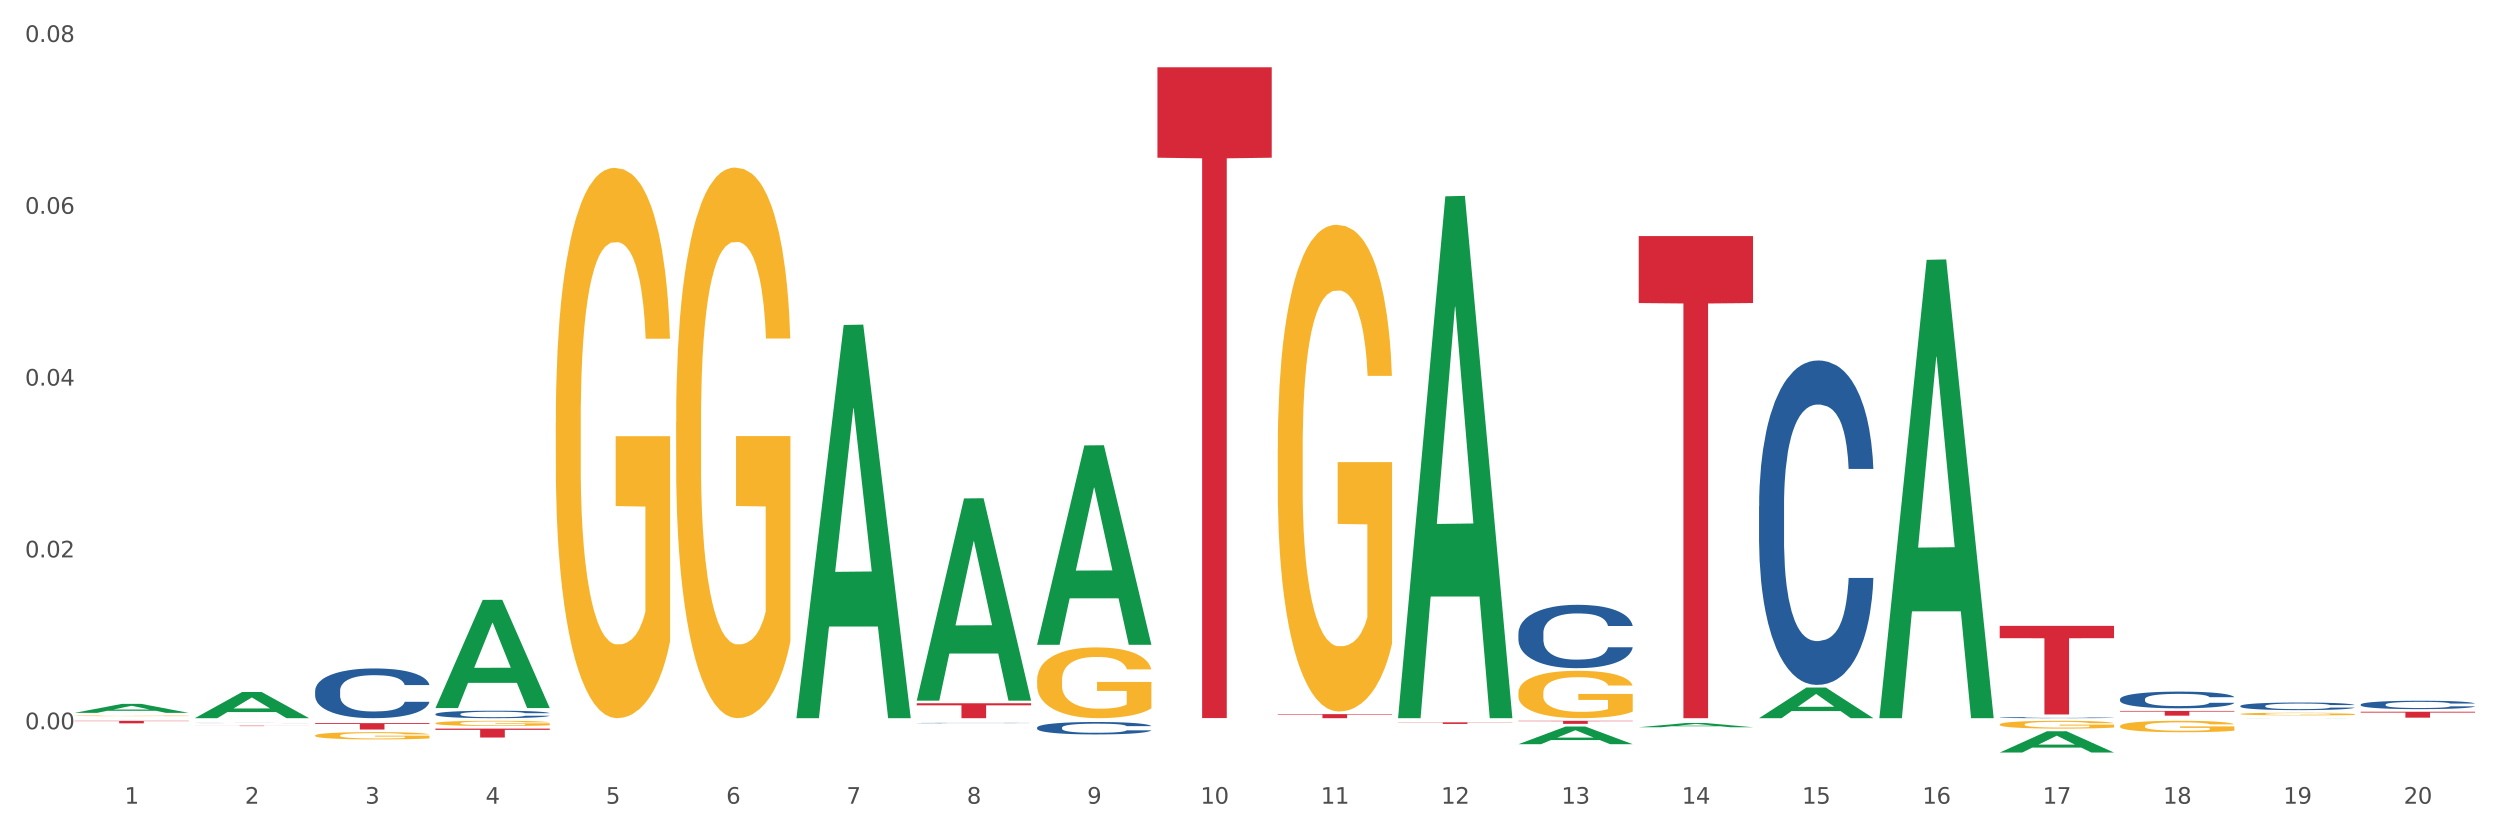<?xml version="1.0" encoding="utf-8" standalone="no"?>
<!DOCTYPE svg PUBLIC "-//W3C//DTD SVG 1.1//EN"
  "http://www.w3.org/Graphics/SVG/1.1/DTD/svg11.dtd">
<svg xmlns:xlink="http://www.w3.org/1999/xlink" width="1080pt" height="360pt" viewBox="0 0 1080 360" xmlns="http://www.w3.org/2000/svg" version="1.1">
 <rect x="0" y="0" width="1080" height="360" fill="#333333" stroke="none"/>
 <defs>
  <style type="text/css">*{stroke-linejoin: round; stroke-linecap: butt}</style>
 </defs>
 <g id="figure_1">
  <g id="patch_1">
   <path d="M 0 360 
L 1080 360 
L 1080 0 
L 0 0 
z
" style="fill: #ffffff; stroke: #ffffff; stroke-linejoin: miter"/>
  </g>
  <g id="axes_1">
   <g id="matplotlib.axis_1">
    <g id="xtick_1">
     <g id="text_1">
      <!-- 1 -->
      <g style="fill: #4d4d4d" transform="translate(53.812 347.204) scale(0.096 -0.096)">
       <defs>
        <path id="DejaVuSans-31" d="M 794 531 
L 1825 531 
L 1825 4091 
L 703 3866 
L 703 4441 
L 1819 4666 
L 2450 4666 
L 2450 531 
L 3481 531 
L 3481 0 
L 794 0 
L 794 531 
z
" transform="scale(0.016)"/>
       </defs>
       <use xlink:href="#DejaVuSans-31"/>
      </g>
     </g>
    </g>
    <g id="xtick_2">
     <g id="text_2">
      <!-- 2 -->
      <g style="fill: #4d4d4d" transform="translate(105.793 347.204) scale(0.096 -0.096)">
       <defs>
        <path id="DejaVuSans-32" d="M 1228 531 
L 3431 531 
L 3431 0 
L 469 0 
L 469 531 
Q 828 903 1448 1529 
Q 2069 2156 2228 2338 
Q 2531 2678 2651 2914 
Q 2772 3150 2772 3378 
Q 2772 3750 2511 3984 
Q 2250 4219 1831 4219 
Q 1534 4219 1204 4116 
Q 875 4013 500 3803 
L 500 4441 
Q 881 4594 1212 4672 
Q 1544 4750 1819 4750 
Q 2544 4750 2975 4387 
Q 3406 4025 3406 3419 
Q 3406 3131 3298 2873 
Q 3191 2616 2906 2266 
Q 2828 2175 2409 1742 
Q 1991 1309 1228 531 
z
" transform="scale(0.016)"/>
       </defs>
       <use xlink:href="#DejaVuSans-32"/>
      </g>
     </g>
    </g>
    <g id="xtick_3">
     <g id="text_3">
      <!-- 3 -->
      <g style="fill: #4d4d4d" transform="translate(157.774 347.204) scale(0.096 -0.096)">
       <defs>
        <path id="DejaVuSans-33" d="M 2597 2516 
Q 3050 2419 3304 2112 
Q 3559 1806 3559 1356 
Q 3559 666 3084 287 
Q 2609 -91 1734 -91 
Q 1441 -91 1130 -33 
Q 819 25 488 141 
L 488 750 
Q 750 597 1062 519 
Q 1375 441 1716 441 
Q 2309 441 2620 675 
Q 2931 909 2931 1356 
Q 2931 1769 2642 2001 
Q 2353 2234 1838 2234 
L 1294 2234 
L 1294 2753 
L 1863 2753 
Q 2328 2753 2575 2939 
Q 2822 3125 2822 3475 
Q 2822 3834 2567 4026 
Q 2313 4219 1838 4219 
Q 1578 4219 1281 4162 
Q 984 4106 628 3988 
L 628 4550 
Q 988 4650 1302 4700 
Q 1616 4750 1894 4750 
Q 2613 4750 3031 4423 
Q 3450 4097 3450 3541 
Q 3450 3153 3228 2886 
Q 3006 2619 2597 2516 
z
" transform="scale(0.016)"/>
       </defs>
       <use xlink:href="#DejaVuSans-33"/>
      </g>
     </g>
    </g>
    <g id="xtick_4">
     <g id="text_4">
      <!-- 4 -->
      <g style="fill: #4d4d4d" transform="translate(209.756 347.204) scale(0.096 -0.096)">
       <defs>
        <path id="DejaVuSans-34" d="M 2419 4116 
L 825 1625 
L 2419 1625 
L 2419 4116 
z
M 2253 4666 
L 3047 4666 
L 3047 1625 
L 3713 1625 
L 3713 1100 
L 3047 1100 
L 3047 0 
L 2419 0 
L 2419 1100 
L 313 1100 
L 313 1709 
L 2253 4666 
z
" transform="scale(0.016)"/>
       </defs>
       <use xlink:href="#DejaVuSans-34"/>
      </g>
     </g>
    </g>
    <g id="xtick_5">
     <g id="text_5">
      <!-- 5 -->
      <g style="fill: #4d4d4d" transform="translate(261.737 347.204) scale(0.096 -0.096)">
       <defs>
        <path id="DejaVuSans-35" d="M 691 4666 
L 3169 4666 
L 3169 4134 
L 1269 4134 
L 1269 2991 
Q 1406 3038 1543 3061 
Q 1681 3084 1819 3084 
Q 2600 3084 3056 2656 
Q 3513 2228 3513 1497 
Q 3513 744 3044 326 
Q 2575 -91 1722 -91 
Q 1428 -91 1123 -41 
Q 819 9 494 109 
L 494 744 
Q 775 591 1075 516 
Q 1375 441 1709 441 
Q 2250 441 2565 725 
Q 2881 1009 2881 1497 
Q 2881 1984 2565 2268 
Q 2250 2553 1709 2553 
Q 1456 2553 1204 2497 
Q 953 2441 691 2322 
L 691 4666 
z
" transform="scale(0.016)"/>
       </defs>
       <use xlink:href="#DejaVuSans-35"/>
      </g>
     </g>
    </g>
    <g id="xtick_6">
     <g id="text_6">
      <!-- 6 -->
      <g style="fill: #4d4d4d" transform="translate(313.718 347.204) scale(0.096 -0.096)">
       <defs>
        <path id="DejaVuSans-36" d="M 2113 2584 
Q 1688 2584 1439 2293 
Q 1191 2003 1191 1497 
Q 1191 994 1439 701 
Q 1688 409 2113 409 
Q 2538 409 2786 701 
Q 3034 994 3034 1497 
Q 3034 2003 2786 2293 
Q 2538 2584 2113 2584 
z
M 3366 4563 
L 3366 3988 
Q 3128 4100 2886 4159 
Q 2644 4219 2406 4219 
Q 1781 4219 1451 3797 
Q 1122 3375 1075 2522 
Q 1259 2794 1537 2939 
Q 1816 3084 2150 3084 
Q 2853 3084 3261 2657 
Q 3669 2231 3669 1497 
Q 3669 778 3244 343 
Q 2819 -91 2113 -91 
Q 1303 -91 875 529 
Q 447 1150 447 2328 
Q 447 3434 972 4092 
Q 1497 4750 2381 4750 
Q 2619 4750 2861 4703 
Q 3103 4656 3366 4563 
z
" transform="scale(0.016)"/>
       </defs>
       <use xlink:href="#DejaVuSans-36"/>
      </g>
     </g>
    </g>
    <g id="xtick_7">
     <g id="text_7">
      <!-- 7 -->
      <g style="fill: #4d4d4d" transform="translate(365.699 347.204) scale(0.096 -0.096)">
       <defs>
        <path id="DejaVuSans-37" d="M 525 4666 
L 3525 4666 
L 3525 4397 
L 1831 0 
L 1172 0 
L 2766 4134 
L 525 4134 
L 525 4666 
z
" transform="scale(0.016)"/>
       </defs>
       <use xlink:href="#DejaVuSans-37"/>
      </g>
     </g>
    </g>
    <g id="xtick_8">
     <g id="text_8">
      <!-- 8 -->
      <g style="fill: #4d4d4d" transform="translate(417.68 347.204) scale(0.096 -0.096)">
       <defs>
        <path id="DejaVuSans-38" d="M 2034 2216 
Q 1584 2216 1326 1975 
Q 1069 1734 1069 1313 
Q 1069 891 1326 650 
Q 1584 409 2034 409 
Q 2484 409 2743 651 
Q 3003 894 3003 1313 
Q 3003 1734 2745 1975 
Q 2488 2216 2034 2216 
z
M 1403 2484 
Q 997 2584 770 2862 
Q 544 3141 544 3541 
Q 544 4100 942 4425 
Q 1341 4750 2034 4750 
Q 2731 4750 3128 4425 
Q 3525 4100 3525 3541 
Q 3525 3141 3298 2862 
Q 3072 2584 2669 2484 
Q 3125 2378 3379 2068 
Q 3634 1759 3634 1313 
Q 3634 634 3220 271 
Q 2806 -91 2034 -91 
Q 1263 -91 848 271 
Q 434 634 434 1313 
Q 434 1759 690 2068 
Q 947 2378 1403 2484 
z
M 1172 3481 
Q 1172 3119 1398 2916 
Q 1625 2713 2034 2713 
Q 2441 2713 2670 2916 
Q 2900 3119 2900 3481 
Q 2900 3844 2670 4047 
Q 2441 4250 2034 4250 
Q 1625 4250 1398 4047 
Q 1172 3844 1172 3481 
z
" transform="scale(0.016)"/>
       </defs>
       <use xlink:href="#DejaVuSans-38"/>
      </g>
     </g>
    </g>
    <g id="xtick_9">
     <g id="text_9">
      <!-- 9 -->
      <g style="fill: #4d4d4d" transform="translate(469.662 347.204) scale(0.096 -0.096)">
       <defs>
        <path id="DejaVuSans-39" d="M 703 97 
L 703 672 
Q 941 559 1184 500 
Q 1428 441 1663 441 
Q 2288 441 2617 861 
Q 2947 1281 2994 2138 
Q 2813 1869 2534 1725 
Q 2256 1581 1919 1581 
Q 1219 1581 811 2004 
Q 403 2428 403 3163 
Q 403 3881 828 4315 
Q 1253 4750 1959 4750 
Q 2769 4750 3195 4129 
Q 3622 3509 3622 2328 
Q 3622 1225 3098 567 
Q 2575 -91 1691 -91 
Q 1453 -91 1209 -44 
Q 966 3 703 97 
z
M 1959 2075 
Q 2384 2075 2632 2365 
Q 2881 2656 2881 3163 
Q 2881 3666 2632 3958 
Q 2384 4250 1959 4250 
Q 1534 4250 1286 3958 
Q 1038 3666 1038 3163 
Q 1038 2656 1286 2365 
Q 1534 2075 1959 2075 
z
" transform="scale(0.016)"/>
       </defs>
       <use xlink:href="#DejaVuSans-39"/>
      </g>
     </g>
    </g>
    <g id="xtick_10">
     <g id="text_10">
      <!-- 10 -->
      <g style="fill: #4d4d4d" transform="translate(518.589 347.204) scale(0.096 -0.096)">
       <defs>
        <path id="DejaVuSans-30" d="M 2034 4250 
Q 1547 4250 1301 3770 
Q 1056 3291 1056 2328 
Q 1056 1369 1301 889 
Q 1547 409 2034 409 
Q 2525 409 2770 889 
Q 3016 1369 3016 2328 
Q 3016 3291 2770 3770 
Q 2525 4250 2034 4250 
z
M 2034 4750 
Q 2819 4750 3233 4129 
Q 3647 3509 3647 2328 
Q 3647 1150 3233 529 
Q 2819 -91 2034 -91 
Q 1250 -91 836 529 
Q 422 1150 422 2328 
Q 422 3509 836 4129 
Q 1250 4750 2034 4750 
z
" transform="scale(0.016)"/>
       </defs>
       <use xlink:href="#DejaVuSans-31"/>
       <use xlink:href="#DejaVuSans-30" transform="translate(63.623 0)"/>
      </g>
     </g>
    </g>
    <g id="xtick_11">
     <g id="text_11">
      <!-- 11 -->
      <g style="fill: #4d4d4d" transform="translate(570.57 347.204) scale(0.096 -0.096)">
       <use xlink:href="#DejaVuSans-31"/>
       <use xlink:href="#DejaVuSans-31" transform="translate(63.623 0)"/>
      </g>
     </g>
    </g>
    <g id="xtick_12">
     <g id="text_12">
      <!-- 12 -->
      <g style="fill: #4d4d4d" transform="translate(622.551 347.204) scale(0.096 -0.096)">
       <use xlink:href="#DejaVuSans-31"/>
       <use xlink:href="#DejaVuSans-32" transform="translate(63.623 0)"/>
      </g>
     </g>
    </g>
    <g id="xtick_13">
     <g id="text_13">
      <!-- 13 -->
      <g style="fill: #4d4d4d" transform="translate(674.533 347.204) scale(0.096 -0.096)">
       <use xlink:href="#DejaVuSans-31"/>
       <use xlink:href="#DejaVuSans-33" transform="translate(63.623 0)"/>
      </g>
     </g>
    </g>
    <g id="xtick_14">
     <g id="text_14">
      <!-- 14 -->
      <g style="fill: #4d4d4d" transform="translate(726.514 347.204) scale(0.096 -0.096)">
       <use xlink:href="#DejaVuSans-31"/>
       <use xlink:href="#DejaVuSans-34" transform="translate(63.623 0)"/>
      </g>
     </g>
    </g>
    <g id="xtick_15">
     <g id="text_15">
      <!-- 15 -->
      <g style="fill: #4d4d4d" transform="translate(778.495 347.204) scale(0.096 -0.096)">
       <use xlink:href="#DejaVuSans-31"/>
       <use xlink:href="#DejaVuSans-35" transform="translate(63.623 0)"/>
      </g>
     </g>
    </g>
    <g id="xtick_16">
     <g id="text_16">
      <!-- 16 -->
      <g style="fill: #4d4d4d" transform="translate(830.476 347.204) scale(0.096 -0.096)">
       <use xlink:href="#DejaVuSans-31"/>
       <use xlink:href="#DejaVuSans-36" transform="translate(63.623 0)"/>
      </g>
     </g>
    </g>
    <g id="xtick_17">
     <g id="text_17">
      <!-- 17 -->
      <g style="fill: #4d4d4d" transform="translate(882.457 347.204) scale(0.096 -0.096)">
       <use xlink:href="#DejaVuSans-31"/>
       <use xlink:href="#DejaVuSans-37" transform="translate(63.623 0)"/>
      </g>
     </g>
    </g>
    <g id="xtick_18">
     <g id="text_18">
      <!-- 18 -->
      <g style="fill: #4d4d4d" transform="translate(934.439 347.204) scale(0.096 -0.096)">
       <use xlink:href="#DejaVuSans-31"/>
       <use xlink:href="#DejaVuSans-38" transform="translate(63.623 0)"/>
      </g>
     </g>
    </g>
    <g id="xtick_19">
     <g id="text_19">
      <!-- 19 -->
      <g style="fill: #4d4d4d" transform="translate(986.42 347.204) scale(0.096 -0.096)">
       <use xlink:href="#DejaVuSans-31"/>
       <use xlink:href="#DejaVuSans-39" transform="translate(63.623 0)"/>
      </g>
     </g>
    </g>
    <g id="xtick_20">
     <g id="text_20">
      <!-- 20 -->
      <g style="fill: #4d4d4d" transform="translate(1038.401 347.204) scale(0.096 -0.096)">
       <use xlink:href="#DejaVuSans-32"/>
       <use xlink:href="#DejaVuSans-30" transform="translate(63.623 0)"/>
      </g>
     </g>
    </g>
    <g id="xtick_21"/>
    <g id="xtick_22"/>
    <g id="xtick_23"/>
    <g id="xtick_24"/>
    <g id="xtick_25"/>
    <g id="xtick_26"/>
    <g id="xtick_27"/>
    <g id="xtick_28"/>
    <g id="xtick_29"/>
    <g id="xtick_30"/>
    <g id="xtick_31"/>
    <g id="xtick_32"/>
    <g id="xtick_33"/>
    <g id="xtick_34"/>
    <g id="xtick_35"/>
    <g id="xtick_36"/>
    <g id="xtick_37"/>
    <g id="xtick_38"/>
    <g id="xtick_39"/>
   </g>
   <g id="matplotlib.axis_2">
    <g id="ytick_1">
     <g id="text_21">
      <!-- 0.00 -->
      <g style="fill: #4d4d4d" transform="translate(10.8 315.033) scale(0.096 -0.096)">
       <defs>
        <path id="DejaVuSans-2e" d="M 684 794 
L 1344 794 
L 1344 0 
L 684 0 
L 684 794 
z
" transform="scale(0.016)"/>
       </defs>
       <use xlink:href="#DejaVuSans-30"/>
       <use xlink:href="#DejaVuSans-2e" transform="translate(63.623 0)"/>
       <use xlink:href="#DejaVuSans-30" transform="translate(95.41 0)"/>
       <use xlink:href="#DejaVuSans-30" transform="translate(159.033 0)"/>
      </g>
     </g>
    </g>
    <g id="ytick_2">
     <g id="text_22">
      <!-- 0.02 -->
      <g style="fill: #4d4d4d" transform="translate(10.8 240.806) scale(0.096 -0.096)">
       <use xlink:href="#DejaVuSans-30"/>
       <use xlink:href="#DejaVuSans-2e" transform="translate(63.623 0)"/>
       <use xlink:href="#DejaVuSans-30" transform="translate(95.41 0)"/>
       <use xlink:href="#DejaVuSans-32" transform="translate(159.033 0)"/>
      </g>
     </g>
    </g>
    <g id="ytick_3">
     <g id="text_23">
      <!-- 0.04 -->
      <g style="fill: #4d4d4d" transform="translate(10.8 166.58) scale(0.096 -0.096)">
       <use xlink:href="#DejaVuSans-30"/>
       <use xlink:href="#DejaVuSans-2e" transform="translate(63.623 0)"/>
       <use xlink:href="#DejaVuSans-30" transform="translate(95.41 0)"/>
       <use xlink:href="#DejaVuSans-34" transform="translate(159.033 0)"/>
      </g>
     </g>
    </g>
    <g id="ytick_4">
     <g id="text_24">
      <!-- 0.06 -->
      <g style="fill: #4d4d4d" transform="translate(10.8 92.353) scale(0.096 -0.096)">
       <use xlink:href="#DejaVuSans-30"/>
       <use xlink:href="#DejaVuSans-2e" transform="translate(63.623 0)"/>
       <use xlink:href="#DejaVuSans-30" transform="translate(95.41 0)"/>
       <use xlink:href="#DejaVuSans-36" transform="translate(159.033 0)"/>
      </g>
     </g>
    </g>
    <g id="ytick_5">
     <g id="text_25">
      <!-- 0.08 -->
      <g style="fill: #4d4d4d" transform="translate(10.8 18.127) scale(0.096 -0.096)">
       <use xlink:href="#DejaVuSans-30"/>
       <use xlink:href="#DejaVuSans-2e" transform="translate(63.623 0)"/>
       <use xlink:href="#DejaVuSans-30" transform="translate(95.41 0)"/>
       <use xlink:href="#DejaVuSans-38" transform="translate(159.033 0)"/>
      </g>
     </g>
    </g>
    <g id="ytick_6"/>
    <g id="ytick_7"/>
    <g id="ytick_8"/>
    <g id="ytick_9"/>
   </g>
   <g id="PolyCollection_1">
    <path d="M 1019.818 307.475 
L 1069.2 307.475 
L 1069.2 307.832 
L 1049.775 307.834 
L 1049.775 310.045 
L 1039.126 310.045 
L 1039.126 307.834 
L 1019.818 307.832 
L 1019.818 307.477 
L 1019.818 307.475 
z
" clip-path="url(#pd52225974d)" style="fill: #d62839"/>
    <path d="M 915.855 307.122 
L 965.238 307.122 
L 965.238 307.407 
L 945.812 307.409 
L 945.812 309.175 
L 935.164 309.175 
L 935.164 307.409 
L 915.855 307.407 
L 915.855 307.124 
L 915.855 307.122 
z
" clip-path="url(#pd52225974d)" style="fill: #d62839"/>
    <path d="M 396.043 303.811 
L 445.426 303.811 
L 445.426 304.707 
L 426 304.713 
L 426 310.256 
L 415.352 310.256 
L 415.352 304.713 
L 396.043 304.707 
L 396.043 303.818 
L 396.043 303.811 
z
" clip-path="url(#pd52225974d)" style="fill: #d62839"/>
    <path d="M 188.119 314.763 
L 237.501 314.763 
L 237.501 315.297 
L 218.076 315.301 
L 218.076 318.608 
L 207.427 318.608 
L 207.427 315.301 
L 188.119 315.297 
L 188.119 314.767 
L 188.119 314.763 
z
" clip-path="url(#pd52225974d)" style="fill: #d62839"/>
    <path d="M 500.006 29.065 
L 549.388 29.065 
L 549.388 68.133 
L 529.963 68.397 
L 529.963 310.196 
L 519.314 310.196 
L 519.314 68.397 
L 500.006 68.133 
L 500.006 29.329 
L 500.006 29.065 
z
" clip-path="url(#pd52225974d)" style="fill: #d62839"/>
    <path d="M 136.137 312.391 
L 185.52 312.391 
L 185.52 312.774 
L 166.094 312.777 
L 166.094 315.149 
L 155.446 315.149 
L 155.446 312.777 
L 136.137 312.774 
L 136.137 312.394 
L 136.137 312.391 
z
" clip-path="url(#pd52225974d)" style="fill: #d62839"/>
    <path d="M 448.025 278.384 
L 448.076 278.303 
L 468.439 192.415 
L 476.89 192.334 
L 497.407 278.546 
L 487.632 278.546 
L 483.203 258.47 
L 462.177 258.47 
L 462.025 258.794 
L 457.748 278.546 
L 448.025 278.546 
L 448.025 278.384 
L 464.825 246.49 
L 480.556 246.409 
L 472.767 210.71 
L 472.665 210.548 
L 472.563 210.791 
L 464.774 246.409 
L 464.825 246.49 
L 448.025 278.384 
z
" clip-path="url(#pd52225974d)" style="fill: #109648"/>
    <path d="M 396.043 302.518 
L 396.094 302.436 
L 416.458 215.32 
L 424.909 215.238 
L 445.426 302.682 
L 435.651 302.682 
L 431.222 282.32 
L 410.196 282.32 
L 410.044 282.648 
L 405.767 302.682 
L 396.043 302.682 
L 396.043 302.518 
L 412.844 270.168 
L 428.575 270.086 
L 420.785 233.876 
L 420.684 233.712 
L 420.582 233.958 
L 412.793 270.086 
L 412.844 270.168 
L 396.043 302.518 
z
" clip-path="url(#pd52225974d)" style="fill: #109648"/>
    <path d="M 655.949 321.485 
L 656 321.478 
L 676.364 313.86 
L 684.815 313.853 
L 705.332 321.5 
L 695.557 321.5 
L 691.128 319.719 
L 670.102 319.719 
L 669.95 319.748 
L 665.673 321.5 
L 655.949 321.5 
L 655.949 321.485 
L 672.75 318.656 
L 688.481 318.649 
L 680.691 315.483 
L 680.59 315.468 
L 680.488 315.49 
L 672.699 318.649 
L 672.75 318.656 
L 655.949 321.485 
z
" clip-path="url(#pd52225974d)" style="fill: #109648"/>
    <path d="M 84.156 313.502 
L 133.538 313.502 
L 133.538 313.526 
L 114.113 313.526 
L 114.113 313.674 
L 103.464 313.674 
L 103.464 313.526 
L 84.156 313.526 
L 84.156 313.502 
L 84.156 313.502 
z
" clip-path="url(#pd52225974d)" style="fill: #d62839"/>
    <path d="M 32.175 311.385 
L 81.557 311.385 
L 81.557 311.539 
L 62.132 311.54 
L 62.132 312.491 
L 51.483 312.491 
L 51.483 311.54 
L 32.175 311.539 
L 32.175 311.386 
L 32.175 311.385 
z
" clip-path="url(#pd52225974d)" style="fill: #d62839"/>
    <path d="M 707.931 314.169 
L 707.982 314.168 
L 728.345 312.341 
L 736.796 312.34 
L 757.313 314.173 
L 747.538 314.173 
L 743.109 313.746 
L 722.083 313.746 
L 721.931 313.753 
L 717.654 314.173 
L 707.931 314.173 
L 707.931 314.169 
L 724.731 313.491 
L 740.462 313.489 
L 732.673 312.73 
L 732.571 312.727 
L 732.469 312.732 
L 724.68 313.489 
L 724.731 313.491 
L 707.931 314.169 
z
" clip-path="url(#pd52225974d)" style="fill: #109648"/>
    <path d="M 603.968 309.832 
L 604.019 309.62 
L 624.383 84.811 
L 632.834 84.599 
L 653.35 310.256 
L 643.576 310.256 
L 639.147 257.709 
L 618.121 257.709 
L 617.968 258.556 
L 613.692 310.256 
L 603.968 310.256 
L 603.968 309.832 
L 620.768 226.35 
L 636.499 226.138 
L 628.71 132.697 
L 628.608 132.273 
L 628.507 132.909 
L 620.717 226.138 
L 620.768 226.35 
L 603.968 309.832 
z
" clip-path="url(#pd52225974d)" style="fill: #109648"/>
    <path d="M 32.175 309.233 
L 32.233 309.232 
L 32.233 309.223 
L 32.35 309.215 
L 32.933 309.196 
L 33.807 309.18 
L 34.449 309.171 
L 35.09 309.164 
L 35.848 309.157 
L 36.781 309.15 
L 38.472 309.139 
L 39.521 309.134 
L 40.804 309.128 
L 43.136 309.12 
L 44.827 309.115 
L 46.576 309.111 
L 49.433 309.106 
L 51.298 309.104 
L 53.28 309.103 
L 55.671 309.102 
L 57.478 309.101 
L 61.443 309.102 
L 64.824 309.104 
L 66.457 309.106 
L 68.556 309.109 
L 69.663 309.111 
L 71.471 309.116 
L 73.337 309.121 
L 74.619 309.126 
L 76.543 309.135 
L 78.001 309.143 
L 79.342 309.154 
L 80.041 309.162 
L 80.566 309.169 
L 81.032 309.177 
L 81.499 309.19 
L 71.004 309.19 
L 70.596 309.181 
L 69.955 309.172 
L 69.022 309.164 
L 68.206 309.158 
L 66.807 309.152 
L 65.524 309.148 
L 64.183 309.145 
L 62.551 309.142 
L 61.268 309.141 
L 59.461 309.14 
L 55.904 309.14 
L 53.514 309.142 
L 51.881 309.145 
L 50.832 309.147 
L 49.899 309.15 
L 48.849 309.153 
L 47.625 309.159 
L 46.751 309.164 
L 45.876 309.17 
L 45.176 309.176 
L 44.535 309.183 
L 44.01 309.191 
L 43.602 309.199 
L 43.252 309.209 
L 42.961 309.225 
L 42.961 309.261 
L 43.078 309.269 
L 43.369 309.28 
L 43.719 309.288 
L 44.302 309.297 
L 44.827 309.304 
L 45.818 309.313 
L 46.926 309.321 
L 47.8 309.326 
L 48.675 309.33 
L 50.19 309.336 
L 51.881 309.34 
L 53.339 309.343 
L 55.321 309.346 
L 56.662 309.347 
L 57.828 309.347 
L 60.685 309.347 
L 62.725 309.347 
L 64.999 309.345 
L 66.748 309.343 
L 68.206 309.34 
L 69.838 309.335 
L 70.888 309.331 
L 70.888 309.276 
L 58.061 309.276 
L 58.061 309.24 
L 81.557 309.24 
L 81.557 309.346 
L 80.566 309.351 
L 79.458 309.356 
L 78.292 309.361 
L 76.543 309.366 
L 74.444 309.371 
L 72.579 309.375 
L 70.596 309.378 
L 68.264 309.381 
L 65.232 309.384 
L 63.367 309.385 
L 61.035 309.385 
L 58.294 309.386 
L 55.904 309.385 
L 53.572 309.384 
L 51.123 309.382 
L 48.733 309.378 
L 46.926 309.375 
L 45.118 309.371 
L 43.194 309.365 
L 41.678 309.36 
L 40.512 309.355 
L 39.23 309.349 
L 37.83 309.342 
L 36.781 309.335 
L 35.848 309.327 
L 34.857 309.318 
L 34.157 309.31 
L 33.458 309.3 
L 33.05 309.292 
L 32.583 309.281 
L 32.233 309.264 
L 32.175 309.233 
z
" clip-path="url(#pd52225974d)" style="fill: #f7b32b"/>
    <path d="M 967.837 308.427 
L 967.895 308.426 
L 967.895 308.389 
L 968.012 308.357 
L 968.595 308.279 
L 969.469 308.216 
L 970.11 308.182 
L 970.752 308.154 
L 971.51 308.126 
L 972.443 308.097 
L 974.133 308.055 
L 975.183 308.033 
L 976.465 308.01 
L 978.798 307.978 
L 980.488 307.959 
L 982.237 307.944 
L 985.094 307.925 
L 986.96 307.917 
L 988.942 307.911 
L 991.333 307.906 
L 993.14 307.905 
L 997.104 307.908 
L 1000.486 307.918 
L 1002.118 307.925 
L 1004.217 307.937 
L 1005.325 307.946 
L 1007.132 307.962 
L 1008.998 307.984 
L 1010.281 308.002 
L 1012.205 308.037 
L 1013.662 308.072 
L 1015.003 308.116 
L 1015.703 308.146 
L 1016.228 308.173 
L 1016.694 308.205 
L 1017.16 308.256 
L 1006.666 308.256 
L 1006.258 308.22 
L 1005.617 308.186 
L 1004.684 308.153 
L 1003.868 308.132 
L 1002.468 308.106 
L 1001.186 308.09 
L 999.845 308.077 
L 998.212 308.067 
L 996.93 308.062 
L 995.122 308.058 
L 991.566 308.059 
L 989.175 308.067 
L 987.543 308.077 
L 986.493 308.087 
L 985.561 308.097 
L 984.511 308.111 
L 983.287 308.133 
L 982.412 308.153 
L 981.538 308.177 
L 980.838 308.202 
L 980.197 308.231 
L 979.672 308.262 
L 979.264 308.294 
L 978.914 308.333 
L 978.623 308.398 
L 978.623 308.539 
L 978.739 308.571 
L 979.031 308.613 
L 979.381 308.645 
L 979.964 308.683 
L 980.488 308.709 
L 981.479 308.746 
L 982.587 308.777 
L 983.462 308.797 
L 984.336 308.813 
L 985.852 308.836 
L 987.543 308.855 
L 989 308.866 
L 990.983 308.876 
L 992.324 308.88 
L 993.49 308.882 
L 996.347 308.882 
L 998.387 308.879 
L 1000.661 308.872 
L 1002.41 308.863 
L 1003.868 308.851 
L 1005.5 308.833 
L 1006.549 308.815 
L 1006.549 308.6 
L 993.723 308.599 
L 993.723 308.456 
L 1017.219 308.456 
L 1017.219 308.876 
L 1016.228 308.898 
L 1015.12 308.917 
L 1013.954 308.935 
L 1012.205 308.957 
L 1010.106 308.977 
L 1008.24 308.992 
L 1006.258 309.004 
L 1003.926 309.015 
L 1000.894 309.026 
L 999.028 309.03 
L 996.696 309.033 
L 993.956 309.034 
L 991.566 309.032 
L 989.234 309.027 
L 986.785 309.017 
L 984.395 309.004 
L 982.587 308.991 
L 980.78 308.974 
L 978.856 308.952 
L 977.34 308.932 
L 976.174 308.913 
L 974.891 308.89 
L 973.492 308.859 
L 972.443 308.831 
L 971.51 308.802 
L 970.519 308.765 
L 969.819 308.733 
L 969.119 308.693 
L 968.711 308.663 
L 968.245 308.616 
L 967.895 308.552 
L 967.837 308.427 
z
" clip-path="url(#pd52225974d)" style="fill: #f7b32b"/>
    <path d="M 915.855 313.669 
L 915.914 313.665 
L 915.914 313.502 
L 916.03 313.363 
L 916.613 313.024 
L 917.488 312.744 
L 918.129 312.595 
L 918.771 312.473 
L 919.529 312.351 
L 920.461 312.225 
L 922.152 312.04 
L 923.202 311.945 
L 924.484 311.846 
L 926.816 311.701 
L 928.507 311.62 
L 930.256 311.552 
L 933.113 311.471 
L 934.979 311.435 
L 936.961 311.408 
L 939.351 311.39 
L 941.159 311.385 
L 945.123 311.399 
L 948.505 311.44 
L 950.137 311.471 
L 952.236 311.525 
L 953.344 311.561 
L 955.151 311.634 
L 957.017 311.728 
L 958.3 311.81 
L 960.224 311.963 
L 961.681 312.117 
L 963.022 312.306 
L 963.722 312.437 
L 964.246 312.559 
L 964.713 312.699 
L 965.179 312.92 
L 954.685 312.92 
L 954.277 312.762 
L 953.635 312.613 
L 952.703 312.469 
L 951.886 312.378 
L 950.487 312.266 
L 949.204 312.193 
L 947.863 312.139 
L 946.231 312.094 
L 944.948 312.072 
L 943.141 312.053 
L 939.585 312.058 
L 937.194 312.094 
L 935.562 312.139 
L 934.512 312.18 
L 933.579 312.225 
L 932.53 312.288 
L 931.306 312.383 
L 930.431 312.469 
L 929.557 312.577 
L 928.857 312.685 
L 928.216 312.812 
L 927.691 312.947 
L 927.283 313.087 
L 926.933 313.259 
L 926.641 313.543 
L 926.641 314.162 
L 926.758 314.301 
L 927.05 314.487 
L 927.399 314.626 
L 927.982 314.793 
L 928.507 314.906 
L 929.498 315.069 
L 930.606 315.204 
L 931.48 315.29 
L 932.355 315.362 
L 933.871 315.462 
L 935.562 315.543 
L 937.019 315.592 
L 939.002 315.638 
L 940.342 315.656 
L 941.509 315.665 
L 944.365 315.665 
L 946.406 315.651 
L 948.68 315.62 
L 950.429 315.579 
L 951.886 315.529 
L 953.519 315.448 
L 954.568 315.371 
L 954.568 314.428 
L 941.742 314.423 
L 941.742 313.796 
L 965.238 313.796 
L 965.238 315.638 
L 964.246 315.732 
L 963.139 315.818 
L 961.973 315.895 
L 960.224 315.99 
L 958.125 316.08 
L 956.259 316.143 
L 954.277 316.197 
L 951.945 316.247 
L 948.913 316.292 
L 947.047 316.31 
L 944.715 316.324 
L 941.975 316.328 
L 939.585 316.319 
L 937.252 316.297 
L 934.804 316.256 
L 932.413 316.197 
L 930.606 316.139 
L 928.799 316.066 
L 926.875 315.972 
L 925.359 315.881 
L 924.193 315.8 
L 922.91 315.696 
L 921.511 315.561 
L 920.461 315.439 
L 919.529 315.313 
L 918.537 315.15 
L 917.838 315.01 
L 917.138 314.834 
L 916.73 314.703 
L 916.264 314.5 
L 915.914 314.216 
L 915.855 313.669 
z
" clip-path="url(#pd52225974d)" style="fill: #f7b32b"/>
    <path d="M 240.1 182.363 
L 240.158 182.146 
L 240.158 174.329 
L 240.275 167.598 
L 240.858 151.313 
L 241.732 137.85 
L 242.374 130.685 
L 243.015 124.822 
L 243.773 118.959 
L 244.706 112.88 
L 246.396 103.977 
L 247.446 99.417 
L 248.729 94.64 
L 251.061 87.692 
L 252.751 83.783 
L 254.501 80.526 
L 257.357 76.618 
L 259.223 74.881 
L 261.205 73.578 
L 263.596 72.71 
L 265.403 72.492 
L 269.368 73.144 
L 272.749 75.098 
L 274.382 76.618 
L 276.481 79.224 
L 277.588 80.961 
L 279.396 84.435 
L 281.261 88.995 
L 282.544 92.903 
L 284.468 100.286 
L 285.926 107.668 
L 287.266 116.788 
L 287.966 123.085 
L 288.491 128.948 
L 288.957 135.679 
L 289.424 146.319 
L 278.929 146.319 
L 278.521 138.719 
L 277.88 131.553 
L 276.947 124.605 
L 276.131 120.262 
L 274.731 114.834 
L 273.449 111.36 
L 272.108 108.754 
L 270.475 106.583 
L 269.193 105.497 
L 267.385 104.629 
L 263.829 104.846 
L 261.438 106.583 
L 259.806 108.754 
L 258.757 110.708 
L 257.824 112.88 
L 256.774 115.92 
L 255.55 120.479 
L 254.675 124.605 
L 253.801 129.816 
L 253.101 135.028 
L 252.46 141.107 
L 251.935 147.621 
L 251.527 154.353 
L 251.177 162.604 
L 250.886 176.283 
L 250.886 206.031 
L 251.002 212.762 
L 251.294 221.665 
L 251.644 228.396 
L 252.227 236.43 
L 252.751 241.858 
L 253.743 249.675 
L 254.85 256.189 
L 255.725 260.315 
L 256.599 263.789 
L 258.115 268.566 
L 259.806 272.475 
L 261.264 274.863 
L 263.246 277.034 
L 264.587 277.903 
L 265.753 278.337 
L 268.61 278.337 
L 270.65 277.686 
L 272.924 276.166 
L 274.673 274.212 
L 276.131 271.823 
L 277.763 267.915 
L 278.813 264.223 
L 278.813 218.842 
L 265.986 218.625 
L 265.986 188.443 
L 289.482 188.443 
L 289.482 277.034 
L 288.491 281.594 
L 287.383 285.72 
L 286.217 289.411 
L 284.468 293.971 
L 282.369 298.314 
L 280.503 301.354 
L 278.521 303.959 
L 276.189 306.348 
L 273.157 308.519 
L 271.292 309.388 
L 268.96 310.039 
L 266.219 310.256 
L 263.829 309.822 
L 261.497 308.736 
L 259.048 306.782 
L 256.658 303.959 
L 254.85 301.136 
L 253.043 297.662 
L 251.119 293.102 
L 249.603 288.76 
L 248.437 284.851 
L 247.154 279.857 
L 245.755 273.343 
L 244.706 267.48 
L 243.773 261.401 
L 242.782 253.584 
L 242.082 246.852 
L 241.382 238.384 
L 240.974 232.087 
L 240.508 222.316 
L 240.158 208.637 
L 240.1 182.363 
z
" clip-path="url(#pd52225974d)" style="fill: #f7b32b"/>
    <path d="M 292.081 182.298 
L 292.139 182.081 
L 292.139 174.26 
L 292.256 167.525 
L 292.839 151.232 
L 293.713 137.762 
L 294.355 130.593 
L 294.996 124.727 
L 295.754 118.862 
L 296.687 112.779 
L 298.378 103.872 
L 299.427 99.31 
L 300.71 94.53 
L 303.042 87.578 
L 304.733 83.668 
L 306.482 80.409 
L 309.339 76.499 
L 311.204 74.761 
L 313.186 73.457 
L 315.577 72.588 
L 317.384 72.371 
L 321.349 73.023 
L 324.73 74.978 
L 326.363 76.499 
L 328.462 79.106 
L 329.569 80.844 
L 331.377 84.32 
L 333.243 88.882 
L 334.525 92.792 
L 336.449 100.179 
L 337.907 107.565 
L 339.248 116.689 
L 339.947 122.989 
L 340.472 128.855 
L 340.938 135.59 
L 341.405 146.235 
L 330.91 146.235 
L 330.502 138.631 
L 329.861 131.462 
L 328.928 124.51 
L 328.112 120.165 
L 326.713 114.734 
L 325.43 111.258 
L 324.089 108.651 
L 322.457 106.479 
L 321.174 105.392 
L 319.367 104.523 
L 315.81 104.741 
L 313.42 106.479 
L 311.787 108.651 
L 310.738 110.606 
L 309.805 112.779 
L 308.756 115.82 
L 307.531 120.382 
L 306.657 124.51 
L 305.782 129.724 
L 305.082 134.938 
L 304.441 141.021 
L 303.916 147.538 
L 303.508 154.273 
L 303.158 162.528 
L 302.867 176.215 
L 302.867 205.978 
L 302.984 212.712 
L 303.275 221.619 
L 303.625 228.354 
L 304.208 236.392 
L 304.733 241.823 
L 305.724 249.644 
L 306.832 256.162 
L 307.706 260.289 
L 308.581 263.765 
L 310.096 268.545 
L 311.787 272.455 
L 313.245 274.845 
L 315.227 277.017 
L 316.568 277.886 
L 317.734 278.321 
L 320.591 278.321 
L 322.631 277.669 
L 324.905 276.148 
L 326.654 274.193 
L 328.112 271.803 
L 329.744 267.893 
L 330.794 264.2 
L 330.794 218.795 
L 317.967 218.578 
L 317.967 188.381 
L 341.463 188.381 
L 341.463 277.017 
L 340.472 281.58 
L 339.364 285.707 
L 338.198 289.4 
L 336.449 293.963 
L 334.35 298.308 
L 332.485 301.349 
L 330.502 303.956 
L 328.17 306.346 
L 325.138 308.518 
L 323.273 309.387 
L 320.941 310.039 
L 318.2 310.256 
L 315.81 309.822 
L 313.478 308.735 
L 311.029 306.78 
L 308.639 303.956 
L 306.832 301.132 
L 305.024 297.656 
L 303.1 293.094 
L 301.584 288.749 
L 300.418 284.838 
L 299.136 279.842 
L 297.736 273.324 
L 296.687 267.459 
L 295.754 261.376 
L 294.763 253.555 
L 294.063 246.82 
L 293.364 238.347 
L 292.956 232.047 
L 292.489 222.271 
L 292.139 208.585 
L 292.081 182.298 
z
" clip-path="url(#pd52225974d)" style="fill: #f7b32b"/>
    <path d="M 448.025 293.807 
L 448.083 293.779 
L 448.083 292.773 
L 448.2 291.907 
L 448.783 289.813 
L 449.657 288.081 
L 450.298 287.16 
L 450.94 286.406 
L 451.698 285.652 
L 452.631 284.87 
L 454.321 283.724 
L 455.371 283.138 
L 456.653 282.524 
L 458.985 281.63 
L 460.676 281.127 
L 462.425 280.708 
L 465.282 280.206 
L 467.148 279.982 
L 469.13 279.815 
L 471.52 279.703 
L 473.328 279.675 
L 477.292 279.759 
L 480.674 280.01 
L 482.306 280.206 
L 484.405 280.541 
L 485.513 280.764 
L 487.32 281.211 
L 489.186 281.797 
L 490.469 282.3 
L 492.393 283.25 
L 493.85 284.199 
L 495.191 285.372 
L 495.891 286.182 
L 496.416 286.936 
L 496.882 287.802 
L 497.348 289.17 
L 486.854 289.17 
L 486.446 288.193 
L 485.805 287.271 
L 484.872 286.378 
L 484.056 285.819 
L 482.656 285.121 
L 481.374 284.674 
L 480.033 284.339 
L 478.4 284.06 
L 477.118 283.92 
L 475.31 283.808 
L 471.754 283.836 
L 469.363 284.06 
L 467.731 284.339 
L 466.681 284.59 
L 465.749 284.87 
L 464.699 285.261 
L 463.475 285.847 
L 462.6 286.378 
L 461.726 287.048 
L 461.026 287.718 
L 460.385 288.5 
L 459.86 289.338 
L 459.452 290.204 
L 459.102 291.265 
L 458.811 293.025 
L 458.811 296.851 
L 458.927 297.716 
L 459.219 298.861 
L 459.569 299.727 
L 460.152 300.761 
L 460.676 301.459 
L 461.667 302.464 
L 462.775 303.302 
L 463.65 303.833 
L 464.524 304.28 
L 466.04 304.894 
L 467.731 305.397 
L 469.188 305.704 
L 471.171 305.983 
L 472.512 306.095 
L 473.678 306.151 
L 476.535 306.151 
L 478.575 306.067 
L 480.849 305.871 
L 482.598 305.62 
L 484.056 305.313 
L 485.688 304.81 
L 486.737 304.335 
L 486.737 298.498 
L 473.911 298.47 
L 473.911 294.588 
L 497.407 294.588 
L 497.407 305.983 
L 496.416 306.57 
L 495.308 307.1 
L 494.142 307.575 
L 492.393 308.162 
L 490.294 308.72 
L 488.428 309.111 
L 486.446 309.446 
L 484.114 309.753 
L 481.082 310.033 
L 479.216 310.144 
L 476.884 310.228 
L 474.144 310.256 
L 471.754 310.2 
L 469.422 310.061 
L 466.973 309.809 
L 464.583 309.446 
L 462.775 309.083 
L 460.968 308.636 
L 459.044 308.05 
L 457.528 307.491 
L 456.362 306.989 
L 455.079 306.346 
L 453.68 305.508 
L 452.631 304.754 
L 451.698 303.972 
L 450.707 302.967 
L 450.007 302.101 
L 449.307 301.012 
L 448.899 300.202 
L 448.433 298.945 
L 448.083 297.186 
L 448.025 293.807 
z
" clip-path="url(#pd52225974d)" style="fill: #f7b32b"/>
    <path d="M 551.987 194.264 
L 552.045 194.072 
L 552.045 187.159 
L 552.162 181.206 
L 552.745 166.804 
L 553.619 154.898 
L 554.261 148.561 
L 554.902 143.376 
L 555.66 138.191 
L 556.593 132.814 
L 558.284 124.941 
L 559.333 120.908 
L 560.616 116.683 
L 562.948 110.538 
L 564.639 107.082 
L 566.388 104.201 
L 569.245 100.745 
L 571.11 99.208 
L 573.093 98.056 
L 575.483 97.288 
L 577.29 97.096 
L 581.255 97.672 
L 584.636 99.401 
L 586.269 100.745 
L 588.368 103.049 
L 589.475 104.585 
L 591.283 107.658 
L 593.149 111.691 
L 594.431 115.147 
L 596.355 121.676 
L 597.813 128.205 
L 599.154 136.271 
L 599.853 141.84 
L 600.378 147.024 
L 600.844 152.977 
L 601.311 162.387 
L 590.816 162.387 
L 590.408 155.666 
L 589.767 149.329 
L 588.834 143.184 
L 588.018 139.343 
L 586.619 134.542 
L 585.336 131.47 
L 583.995 129.165 
L 582.363 127.245 
L 581.08 126.285 
L 579.273 125.517 
L 575.716 125.709 
L 573.326 127.245 
L 571.693 129.165 
L 570.644 130.894 
L 569.711 132.814 
L 568.662 135.502 
L 567.437 139.535 
L 566.563 143.184 
L 565.688 147.793 
L 564.988 152.401 
L 564.347 157.778 
L 563.822 163.539 
L 563.414 169.492 
L 563.064 176.789 
L 562.773 188.887 
L 562.773 215.196 
L 562.89 221.149 
L 563.181 229.022 
L 563.531 234.975 
L 564.114 242.08 
L 564.639 246.881 
L 565.63 253.794 
L 566.738 259.555 
L 567.612 263.204 
L 568.487 266.276 
L 570.002 270.501 
L 571.693 273.957 
L 573.151 276.07 
L 575.133 277.99 
L 576.474 278.758 
L 577.64 279.142 
L 580.497 279.142 
L 582.537 278.566 
L 584.811 277.222 
L 586.56 275.494 
L 588.018 273.381 
L 589.65 269.925 
L 590.7 266.66 
L 590.7 226.526 
L 577.873 226.333 
L 577.873 199.641 
L 601.369 199.641 
L 601.369 277.99 
L 600.378 282.023 
L 599.27 285.671 
L 598.104 288.936 
L 596.355 292.968 
L 594.256 296.809 
L 592.391 299.498 
L 590.408 301.802 
L 588.076 303.914 
L 585.044 305.835 
L 583.179 306.603 
L 580.847 307.179 
L 578.107 307.371 
L 575.716 306.987 
L 573.384 306.027 
L 570.935 304.298 
L 568.545 301.802 
L 566.738 299.306 
L 564.93 296.233 
L 563.006 292.2 
L 561.49 288.36 
L 560.324 284.903 
L 559.042 280.486 
L 557.642 274.725 
L 556.593 269.541 
L 555.66 264.164 
L 554.669 257.251 
L 553.969 251.298 
L 553.27 243.808 
L 552.862 238.239 
L 552.395 229.598 
L 552.045 217.5 
L 551.987 194.264 
z
" clip-path="url(#pd52225974d)" style="fill: #f7b32b"/>
    <path d="M 655.949 299.245 
L 656.008 299.227 
L 656.008 298.554 
L 656.124 297.974 
L 656.707 296.572 
L 657.582 295.413 
L 658.223 294.796 
L 658.865 294.291 
L 659.622 293.787 
L 660.555 293.263 
L 662.246 292.497 
L 663.296 292.104 
L 664.578 291.693 
L 666.91 291.095 
L 668.601 290.758 
L 670.35 290.478 
L 673.207 290.141 
L 675.073 289.992 
L 677.055 289.88 
L 679.445 289.805 
L 681.253 289.786 
L 685.217 289.842 
L 688.599 290.01 
L 690.231 290.141 
L 692.33 290.366 
L 693.438 290.515 
L 695.245 290.814 
L 697.111 291.207 
L 698.394 291.543 
L 700.318 292.179 
L 701.775 292.815 
L 703.116 293.6 
L 703.816 294.142 
L 704.34 294.647 
L 704.807 295.226 
L 705.273 296.142 
L 694.779 296.142 
L 694.371 295.488 
L 693.729 294.871 
L 692.797 294.273 
L 691.98 293.899 
L 690.581 293.431 
L 689.298 293.132 
L 687.957 292.908 
L 686.325 292.721 
L 685.042 292.628 
L 683.235 292.553 
L 679.679 292.572 
L 677.288 292.721 
L 675.656 292.908 
L 674.606 293.076 
L 673.673 293.263 
L 672.624 293.525 
L 671.4 293.918 
L 670.525 294.273 
L 669.651 294.721 
L 668.951 295.17 
L 668.31 295.693 
L 667.785 296.254 
L 667.377 296.834 
L 667.027 297.544 
L 666.735 298.722 
L 666.735 301.283 
L 666.852 301.863 
L 667.143 302.629 
L 667.493 303.208 
L 668.076 303.9 
L 668.601 304.368 
L 669.592 305.041 
L 670.7 305.601 
L 671.574 305.957 
L 672.449 306.256 
L 673.965 306.667 
L 675.656 307.003 
L 677.113 307.209 
L 679.095 307.396 
L 680.436 307.471 
L 681.602 307.508 
L 684.459 307.508 
L 686.5 307.452 
L 688.774 307.321 
L 690.523 307.153 
L 691.98 306.947 
L 693.613 306.611 
L 694.662 306.293 
L 694.662 302.386 
L 681.836 302.367 
L 681.836 299.769 
L 705.332 299.769 
L 705.332 307.396 
L 704.34 307.789 
L 703.233 308.144 
L 702.067 308.462 
L 700.318 308.854 
L 698.219 309.228 
L 696.353 309.49 
L 694.371 309.714 
L 692.039 309.92 
L 689.007 310.107 
L 687.141 310.181 
L 684.809 310.237 
L 682.069 310.256 
L 679.679 310.219 
L 677.346 310.125 
L 674.898 309.957 
L 672.507 309.714 
L 670.7 309.471 
L 668.893 309.172 
L 666.969 308.779 
L 665.453 308.405 
L 664.287 308.069 
L 663.004 307.639 
L 661.605 307.078 
L 660.555 306.573 
L 659.622 306.05 
L 658.631 305.377 
L 657.932 304.797 
L 657.232 304.068 
L 656.824 303.526 
L 656.358 302.685 
L 656.008 301.507 
L 655.949 299.245 
z
" clip-path="url(#pd52225974d)" style="fill: #f7b32b"/>
    <path d="M 863.874 312.946 
L 863.933 312.943 
L 863.933 312.832 
L 864.049 312.736 
L 864.632 312.505 
L 865.507 312.314 
L 866.148 312.212 
L 866.789 312.129 
L 867.547 312.045 
L 868.48 311.959 
L 870.171 311.833 
L 871.22 311.768 
L 872.503 311.7 
L 874.835 311.601 
L 876.526 311.546 
L 878.275 311.5 
L 881.132 311.444 
L 882.997 311.419 
L 884.98 311.401 
L 887.37 311.389 
L 889.177 311.385 
L 893.142 311.395 
L 896.524 311.422 
L 898.156 311.444 
L 900.255 311.481 
L 901.363 311.506 
L 903.17 311.555 
L 905.036 311.62 
L 906.318 311.675 
L 908.242 311.78 
L 909.7 311.885 
L 911.041 312.015 
L 911.741 312.104 
L 912.265 312.187 
L 912.732 312.283 
L 913.198 312.434 
L 902.704 312.434 
L 902.296 312.326 
L 901.654 312.224 
L 900.721 312.126 
L 899.905 312.064 
L 898.506 311.987 
L 897.223 311.938 
L 895.882 311.901 
L 894.25 311.87 
L 892.967 311.854 
L 891.16 311.842 
L 887.603 311.845 
L 885.213 311.87 
L 883.58 311.901 
L 882.531 311.928 
L 881.598 311.959 
L 880.549 312.002 
L 879.324 312.067 
L 878.45 312.126 
L 877.575 312.2 
L 876.876 312.274 
L 876.234 312.36 
L 875.71 312.453 
L 875.302 312.548 
L 874.952 312.665 
L 874.66 312.86 
L 874.66 313.282 
L 874.777 313.378 
L 875.068 313.504 
L 875.418 313.6 
L 876.001 313.714 
L 876.526 313.791 
L 877.517 313.902 
L 878.625 313.995 
L 879.499 314.053 
L 880.374 314.103 
L 881.89 314.171 
L 883.58 314.226 
L 885.038 314.26 
L 887.02 314.291 
L 888.361 314.303 
L 889.527 314.309 
L 892.384 314.309 
L 894.425 314.3 
L 896.699 314.279 
L 898.448 314.251 
L 899.905 314.217 
L 901.538 314.161 
L 902.587 314.109 
L 902.587 313.464 
L 889.761 313.461 
L 889.761 313.032 
L 913.256 313.032 
L 913.256 314.291 
L 912.265 314.356 
L 911.158 314.414 
L 909.991 314.467 
L 908.242 314.531 
L 906.143 314.593 
L 904.278 314.636 
L 902.296 314.673 
L 899.963 314.707 
L 896.932 314.738 
L 895.066 314.75 
L 892.734 314.76 
L 889.994 314.763 
L 887.603 314.757 
L 885.271 314.741 
L 882.823 314.713 
L 880.432 314.673 
L 878.625 314.633 
L 876.817 314.584 
L 874.893 314.519 
L 873.378 314.457 
L 872.211 314.402 
L 870.929 314.331 
L 869.53 314.238 
L 868.48 314.155 
L 867.547 314.069 
L 866.556 313.958 
L 865.857 313.862 
L 865.157 313.742 
L 864.749 313.652 
L 864.282 313.514 
L 863.933 313.319 
L 863.874 312.946 
z
" clip-path="url(#pd52225974d)" style="fill: #f7b32b"/>
    <path d="M 188.119 312.424 
L 188.177 312.422 
L 188.177 312.348 
L 188.294 312.285 
L 188.877 312.131 
L 189.751 312.003 
L 190.392 311.936 
L 191.034 311.88 
L 191.792 311.825 
L 192.725 311.767 
L 194.415 311.683 
L 195.465 311.64 
L 196.747 311.595 
L 199.079 311.529 
L 200.77 311.492 
L 202.519 311.461 
L 205.376 311.424 
L 207.242 311.408 
L 209.224 311.396 
L 211.614 311.387 
L 213.422 311.385 
L 217.386 311.392 
L 220.768 311.41 
L 222.4 311.424 
L 224.499 311.449 
L 225.607 311.466 
L 227.414 311.498 
L 229.28 311.541 
L 230.563 311.578 
L 232.487 311.648 
L 233.944 311.718 
L 235.285 311.804 
L 235.985 311.864 
L 236.51 311.919 
L 236.976 311.983 
L 237.442 312.084 
L 226.948 312.084 
L 226.54 312.012 
L 225.899 311.944 
L 224.966 311.878 
L 224.149 311.837 
L 222.75 311.786 
L 221.468 311.753 
L 220.127 311.728 
L 218.494 311.708 
L 217.212 311.698 
L 215.404 311.689 
L 211.848 311.691 
L 209.457 311.708 
L 207.825 311.728 
L 206.775 311.747 
L 205.843 311.767 
L 204.793 311.796 
L 203.569 311.839 
L 202.694 311.878 
L 201.82 311.928 
L 201.12 311.977 
L 200.479 312.034 
L 199.954 312.096 
L 199.546 312.16 
L 199.196 312.238 
L 198.905 312.367 
L 198.905 312.648 
L 199.021 312.712 
L 199.313 312.796 
L 199.662 312.86 
L 200.246 312.936 
L 200.77 312.987 
L 201.761 313.061 
L 202.869 313.123 
L 203.744 313.162 
L 204.618 313.194 
L 206.134 313.24 
L 207.825 313.277 
L 209.282 313.299 
L 211.265 313.32 
L 212.606 313.328 
L 213.772 313.332 
L 216.628 313.332 
L 218.669 313.326 
L 220.943 313.311 
L 222.692 313.293 
L 224.149 313.27 
L 225.782 313.233 
L 226.831 313.199 
L 226.831 312.769 
L 214.005 312.767 
L 214.005 312.482 
L 237.501 312.482 
L 237.501 313.32 
L 236.51 313.363 
L 235.402 313.402 
L 234.236 313.437 
L 232.487 313.48 
L 230.388 313.521 
L 228.522 313.55 
L 226.54 313.574 
L 224.208 313.597 
L 221.176 313.617 
L 219.31 313.626 
L 216.978 313.632 
L 214.238 313.634 
L 211.848 313.63 
L 209.516 313.619 
L 207.067 313.601 
L 204.676 313.574 
L 202.869 313.548 
L 201.062 313.515 
L 199.138 313.472 
L 197.622 313.431 
L 196.456 313.394 
L 195.173 313.346 
L 193.774 313.285 
L 192.725 313.229 
L 191.792 313.172 
L 190.801 313.098 
L 190.101 313.034 
L 189.401 312.954 
L 188.993 312.895 
L 188.527 312.802 
L 188.177 312.673 
L 188.119 312.424 
z
" clip-path="url(#pd52225974d)" style="fill: #f7b32b"/>
    <path d="M 136.137 317.735 
L 136.196 317.732 
L 136.196 317.629 
L 136.312 317.54 
L 136.895 317.324 
L 137.77 317.145 
L 138.411 317.05 
L 139.053 316.972 
L 139.81 316.895 
L 140.743 316.814 
L 142.434 316.696 
L 143.484 316.636 
L 144.766 316.572 
L 147.098 316.48 
L 148.789 316.428 
L 150.538 316.385 
L 153.395 316.333 
L 155.261 316.31 
L 157.243 316.293 
L 159.633 316.282 
L 161.441 316.279 
L 165.405 316.287 
L 168.787 316.313 
L 170.419 316.333 
L 172.518 316.368 
L 173.626 316.391 
L 175.433 316.437 
L 177.299 316.497 
L 178.582 316.549 
L 180.506 316.647 
L 181.963 316.745 
L 183.304 316.866 
L 184.004 316.949 
L 184.528 317.027 
L 184.995 317.116 
L 185.461 317.257 
L 174.967 317.257 
L 174.559 317.157 
L 173.917 317.062 
L 172.985 316.97 
L 172.168 316.912 
L 170.769 316.84 
L 169.486 316.794 
L 168.145 316.759 
L 166.513 316.731 
L 165.23 316.716 
L 163.423 316.705 
L 159.866 316.708 
L 157.476 316.731 
L 155.844 316.759 
L 154.794 316.785 
L 153.861 316.814 
L 152.812 316.854 
L 151.588 316.915 
L 150.713 316.97 
L 149.838 317.039 
L 149.139 317.108 
L 148.498 317.188 
L 147.973 317.275 
L 147.565 317.364 
L 147.215 317.473 
L 146.923 317.655 
L 146.923 318.049 
L 147.04 318.138 
L 147.331 318.256 
L 147.681 318.346 
L 148.264 318.452 
L 148.789 318.524 
L 149.78 318.628 
L 150.888 318.714 
L 151.762 318.769 
L 152.637 318.815 
L 154.153 318.878 
L 155.844 318.93 
L 157.301 318.962 
L 159.283 318.991 
L 160.624 319.002 
L 161.79 319.008 
L 164.647 319.008 
L 166.688 318.999 
L 168.962 318.979 
L 170.711 318.953 
L 172.168 318.921 
L 173.801 318.87 
L 174.85 318.821 
L 174.85 318.219 
L 162.024 318.216 
L 162.024 317.816 
L 185.52 317.816 
L 185.52 318.991 
L 184.528 319.051 
L 183.421 319.106 
L 182.255 319.155 
L 180.506 319.215 
L 178.407 319.273 
L 176.541 319.313 
L 174.559 319.347 
L 172.227 319.379 
L 169.195 319.408 
L 167.329 319.419 
L 164.997 319.428 
L 162.257 319.431 
L 159.866 319.425 
L 157.534 319.411 
L 155.086 319.385 
L 152.695 319.347 
L 150.888 319.31 
L 149.081 319.264 
L 147.157 319.204 
L 145.641 319.146 
L 144.475 319.094 
L 143.192 319.028 
L 141.793 318.942 
L 140.743 318.864 
L 139.81 318.783 
L 138.819 318.68 
L 138.12 318.59 
L 137.42 318.478 
L 137.012 318.395 
L 136.546 318.265 
L 136.196 318.084 
L 136.137 317.735 
z
" clip-path="url(#pd52225974d)" style="fill: #f7b32b"/>
    <path d="M 551.987 308.5 
L 601.369 308.5 
L 601.369 308.744 
L 581.944 308.746 
L 581.944 310.256 
L 571.295 310.256 
L 571.295 308.746 
L 551.987 308.744 
L 551.987 308.502 
L 551.987 308.5 
z
" clip-path="url(#pd52225974d)" style="fill: #d62839"/>
    <path d="M 603.968 312.047 
L 653.35 312.047 
L 653.35 312.143 
L 633.925 312.144 
L 633.925 312.742 
L 623.276 312.742 
L 623.276 312.144 
L 603.968 312.143 
L 603.968 312.047 
L 603.968 312.047 
z
" clip-path="url(#pd52225974d)" style="fill: #d62839"/>
    <path d="M 655.949 311.385 
L 705.332 311.385 
L 705.332 311.571 
L 685.906 311.573 
L 685.906 312.724 
L 675.258 312.724 
L 675.258 311.573 
L 655.949 311.571 
L 655.949 311.387 
L 655.949 311.385 
z
" clip-path="url(#pd52225974d)" style="fill: #d62839"/>
    <path d="M 707.931 101.969 
L 757.313 101.969 
L 757.313 130.914 
L 737.888 131.11 
L 737.888 310.256 
L 727.239 310.256 
L 727.239 131.11 
L 707.931 130.914 
L 707.931 102.164 
L 707.931 101.969 
z
" clip-path="url(#pd52225974d)" style="fill: #d62839"/>
    <path d="M 863.874 270.37 
L 913.256 270.37 
L 913.256 275.691 
L 893.831 275.727 
L 893.831 308.663 
L 883.182 308.663 
L 883.182 275.727 
L 863.874 275.691 
L 863.874 270.406 
L 863.874 270.37 
z
" clip-path="url(#pd52225974d)" style="fill: #d62839"/>
    <path d="M 655.949 273.579 
L 656.008 273.554 
L 656.008 272.854 
L 656.183 271.904 
L 656.825 270.154 
L 657.642 268.829 
L 659.043 267.278 
L 659.802 266.628 
L 660.794 265.903 
L 662.837 264.728 
L 665.172 263.728 
L 666.807 263.178 
L 668.032 262.828 
L 670.776 262.202 
L 672.352 261.927 
L 673.986 261.702 
L 675.387 261.552 
L 677.722 261.377 
L 679.59 261.302 
L 681.75 261.277 
L 683.559 261.302 
L 685.952 261.402 
L 689.455 261.702 
L 690.797 261.877 
L 692.607 262.177 
L 694.475 262.578 
L 695.992 262.978 
L 697.743 263.553 
L 699.553 264.303 
L 701.304 265.253 
L 702.53 266.128 
L 703.522 267.053 
L 704.398 268.178 
L 705.04 269.404 
L 705.332 270.429 
L 694.65 270.429 
L 694.358 269.504 
L 693.774 268.504 
L 693.19 267.828 
L 692.548 267.278 
L 691.556 266.653 
L 690.68 266.253 
L 689.221 265.778 
L 687.879 265.478 
L 686.769 265.303 
L 685.427 265.153 
L 682.567 265.003 
L 680.524 265.003 
L 679.24 265.053 
L 677.664 265.178 
L 676.321 265.353 
L 674.745 265.653 
L 673.519 265.978 
L 672.293 266.403 
L 671.593 266.703 
L 670.542 267.253 
L 669.842 267.703 
L 668.908 268.479 
L 668.383 269.029 
L 667.449 270.454 
L 667.04 271.504 
L 666.865 272.229 
L 666.748 273.029 
L 666.748 276.93 
L 667.098 278.68 
L 667.39 279.43 
L 667.857 280.28 
L 668.733 281.381 
L 670.017 282.456 
L 671.359 283.231 
L 672.469 283.706 
L 673.519 284.056 
L 674.57 284.331 
L 675.854 284.581 
L 676.905 284.731 
L 678.481 284.881 
L 680.349 284.956 
L 681.808 284.956 
L 684.785 284.831 
L 686.127 284.706 
L 687.412 284.531 
L 688.812 284.256 
L 689.922 283.956 
L 690.564 283.731 
L 691.614 283.256 
L 692.432 282.756 
L 693.132 282.181 
L 693.599 281.681 
L 694.124 280.931 
L 694.533 280.08 
L 694.65 279.63 
L 705.332 279.63 
L 705.098 280.531 
L 704.689 281.406 
L 703.872 282.581 
L 703.23 283.256 
L 702.238 284.081 
L 701.187 284.781 
L 699.728 285.556 
L 698.385 286.131 
L 696.984 286.632 
L 695.467 287.082 
L 692.723 287.707 
L 691.731 287.882 
L 689.63 288.182 
L 687.995 288.357 
L 685.602 288.532 
L 683.15 288.632 
L 680.582 288.657 
L 678.306 288.607 
L 675.796 288.457 
L 674.22 288.307 
L 672.469 288.082 
L 670.426 287.732 
L 668.499 287.307 
L 666.69 286.807 
L 664.997 286.231 
L 663.421 285.581 
L 661.378 284.506 
L 659.86 283.456 
L 658.751 282.481 
L 657.992 281.656 
L 657.234 280.606 
L 656.825 279.88 
L 656.183 278.13 
L 655.949 276.505 
L 655.949 273.579 
z
" clip-path="url(#pd52225974d)" style="fill: #255c99"/>
    <path d="M 759.912 218.699 
L 759.97 218.571 
L 759.97 214.986 
L 760.145 210.122 
L 760.787 201.162 
L 761.605 194.378 
L 763.006 186.441 
L 763.764 183.113 
L 764.757 179.401 
L 766.8 173.385 
L 769.135 168.265 
L 770.769 165.449 
L 771.995 163.656 
L 774.738 160.456 
L 776.314 159.048 
L 777.949 157.896 
L 779.349 157.128 
L 781.684 156.232 
L 783.552 155.848 
L 785.712 155.72 
L 787.521 155.848 
L 789.915 156.36 
L 793.417 157.896 
L 794.76 158.792 
L 796.569 160.328 
L 798.437 162.376 
L 799.955 164.424 
L 801.706 167.369 
L 803.515 171.209 
L 805.266 176.073 
L 806.492 180.553 
L 807.484 185.289 
L 808.36 191.049 
L 809.002 197.322 
L 809.294 202.57 
L 798.612 202.57 
L 798.32 197.834 
L 797.736 192.714 
L 797.153 189.257 
L 796.511 186.441 
L 795.518 183.241 
L 794.643 181.193 
L 793.183 178.761 
L 791.841 177.225 
L 790.732 176.329 
L 789.389 175.561 
L 786.529 174.793 
L 784.486 174.793 
L 783.202 175.049 
L 781.626 175.689 
L 780.283 176.585 
L 778.707 178.121 
L 777.482 179.785 
L 776.256 181.961 
L 775.555 183.497 
L 774.505 186.313 
L 773.804 188.617 
L 772.87 192.586 
L 772.345 195.402 
L 771.411 202.698 
L 771.002 208.074 
L 770.827 211.786 
L 770.711 215.882 
L 770.711 235.851 
L 771.061 244.812 
L 771.353 248.652 
L 771.82 253.004 
L 772.695 258.636 
L 773.979 264.14 
L 775.322 268.108 
L 776.431 270.54 
L 777.482 272.333 
L 778.532 273.741 
L 779.816 275.021 
L 780.867 275.789 
L 782.443 276.557 
L 784.311 276.941 
L 785.77 276.941 
L 788.747 276.301 
L 790.09 275.661 
L 791.374 274.765 
L 792.775 273.357 
L 793.884 271.821 
L 794.526 270.668 
L 795.577 268.236 
L 796.394 265.676 
L 797.094 262.732 
L 797.561 260.172 
L 798.087 256.332 
L 798.495 251.98 
L 798.612 249.676 
L 809.294 249.676 
L 809.061 254.284 
L 808.652 258.764 
L 807.835 264.78 
L 807.193 268.236 
L 806.2 272.461 
L 805.15 276.045 
L 803.69 280.013 
L 802.348 282.957 
L 800.947 285.517 
L 799.429 287.821 
L 796.686 291.021 
L 795.693 291.917 
L 793.592 293.453 
L 791.958 294.349 
L 789.564 295.245 
L 787.113 295.757 
L 784.545 295.885 
L 782.268 295.629 
L 779.758 294.861 
L 778.182 294.093 
L 776.431 292.941 
L 774.388 291.149 
L 772.462 288.973 
L 770.652 286.413 
L 768.959 283.469 
L 767.383 280.141 
L 765.34 274.637 
L 763.823 269.26 
L 762.714 264.268 
L 761.955 260.044 
L 761.196 254.668 
L 760.787 250.956 
L 760.145 241.995 
L 759.912 233.675 
L 759.912 218.699 
z
" clip-path="url(#pd52225974d)" style="fill: #255c99"/>
    <path d="M 759.912 310.231 
L 759.963 310.219 
L 780.327 297.027 
L 788.777 297.015 
L 809.294 310.256 
L 799.519 310.256 
L 795.09 307.173 
L 774.065 307.173 
L 773.912 307.222 
L 769.636 310.256 
L 759.912 310.256 
L 759.912 310.231 
L 776.712 305.333 
L 792.443 305.32 
L 784.654 299.837 
L 784.552 299.812 
L 784.45 299.85 
L 776.661 305.32 
L 776.712 305.333 
L 759.912 310.231 
z
" clip-path="url(#pd52225974d)" style="fill: #109648"/>
    <path d="M 915.855 302.019 
L 915.914 302.012 
L 915.914 301.828 
L 916.089 301.577 
L 916.731 301.116 
L 917.548 300.766 
L 918.949 300.358 
L 919.708 300.186 
L 920.7 299.995 
L 922.743 299.686 
L 925.078 299.422 
L 926.713 299.277 
L 927.938 299.185 
L 930.682 299.02 
L 932.258 298.947 
L 933.892 298.888 
L 935.293 298.849 
L 937.628 298.802 
L 939.496 298.783 
L 941.656 298.776 
L 943.465 298.783 
L 945.858 298.809 
L 949.361 298.888 
L 950.703 298.934 
L 952.513 299.013 
L 954.381 299.119 
L 955.898 299.224 
L 957.649 299.376 
L 959.459 299.573 
L 961.21 299.824 
L 962.436 300.055 
L 963.428 300.298 
L 964.304 300.595 
L 964.946 300.918 
L 965.238 301.188 
L 954.556 301.188 
L 954.264 300.944 
L 953.68 300.681 
L 953.096 300.503 
L 952.454 300.358 
L 951.462 300.193 
L 950.586 300.088 
L 949.127 299.962 
L 947.785 299.883 
L 946.676 299.837 
L 945.333 299.798 
L 942.473 299.758 
L 940.43 299.758 
L 939.146 299.771 
L 937.57 299.804 
L 936.227 299.85 
L 934.651 299.929 
L 933.425 300.015 
L 932.199 300.127 
L 931.499 300.206 
L 930.448 300.351 
L 929.748 300.47 
L 928.814 300.674 
L 928.289 300.819 
L 927.355 301.195 
L 926.946 301.472 
L 926.771 301.663 
L 926.654 301.874 
L 926.654 302.902 
L 927.004 303.363 
L 927.296 303.561 
L 927.763 303.785 
L 928.639 304.075 
L 929.923 304.358 
L 931.265 304.563 
L 932.375 304.688 
L 933.425 304.78 
L 934.476 304.853 
L 935.76 304.919 
L 936.811 304.958 
L 938.387 304.998 
L 940.255 305.017 
L 941.714 305.017 
L 944.691 304.984 
L 946.033 304.952 
L 947.318 304.905 
L 948.719 304.833 
L 949.828 304.754 
L 950.47 304.694 
L 951.52 304.569 
L 952.338 304.437 
L 953.038 304.286 
L 953.505 304.154 
L 954.03 303.956 
L 954.439 303.732 
L 954.556 303.614 
L 965.238 303.614 
L 965.004 303.851 
L 964.596 304.082 
L 963.778 304.391 
L 963.136 304.569 
L 962.144 304.787 
L 961.093 304.971 
L 959.634 305.176 
L 958.291 305.327 
L 956.89 305.459 
L 955.373 305.578 
L 952.629 305.742 
L 951.637 305.789 
L 949.536 305.868 
L 947.901 305.914 
L 945.508 305.96 
L 943.056 305.986 
L 940.488 305.993 
L 938.212 305.98 
L 935.702 305.94 
L 934.126 305.901 
L 932.375 305.841 
L 930.332 305.749 
L 928.405 305.637 
L 926.596 305.505 
L 924.903 305.354 
L 923.327 305.182 
L 921.284 304.899 
L 919.766 304.622 
L 918.657 304.365 
L 917.898 304.147 
L 917.14 303.871 
L 916.731 303.68 
L 916.089 303.218 
L 915.855 302.79 
L 915.855 302.019 
z
" clip-path="url(#pd52225974d)" style="fill: #255c99"/>
    <path d="M 967.837 304.965 
L 967.895 304.962 
L 967.895 304.878 
L 968.07 304.763 
L 968.712 304.553 
L 969.529 304.394 
L 970.93 304.208 
L 971.689 304.13 
L 972.681 304.043 
L 974.724 303.901 
L 977.059 303.781 
L 978.694 303.715 
L 979.92 303.673 
L 982.663 303.598 
L 984.239 303.565 
L 985.873 303.538 
L 987.274 303.52 
L 989.609 303.499 
L 991.477 303.49 
L 993.637 303.487 
L 995.446 303.49 
L 997.84 303.502 
L 1001.342 303.538 
L 1002.684 303.559 
L 1004.494 303.595 
L 1006.362 303.643 
L 1007.879 303.691 
L 1009.631 303.76 
L 1011.44 303.85 
L 1013.191 303.964 
L 1014.417 304.07 
L 1015.409 304.181 
L 1016.285 304.316 
L 1016.927 304.463 
L 1017.219 304.586 
L 1006.537 304.586 
L 1006.245 304.475 
L 1005.661 304.355 
L 1005.078 304.274 
L 1004.435 304.208 
L 1003.443 304.133 
L 1002.568 304.085 
L 1001.108 304.028 
L 999.766 303.991 
L 998.657 303.97 
L 997.314 303.952 
L 994.454 303.934 
L 992.411 303.934 
L 991.127 303.94 
L 989.551 303.955 
L 988.208 303.976 
L 986.632 304.013 
L 985.406 304.052 
L 984.181 304.103 
L 983.48 304.139 
L 982.429 304.205 
L 981.729 304.259 
L 980.795 304.352 
L 980.27 304.418 
L 979.336 304.589 
L 978.927 304.715 
L 978.752 304.803 
L 978.635 304.899 
L 978.635 305.367 
L 978.986 305.578 
L 979.277 305.668 
L 979.744 305.77 
L 980.62 305.902 
L 981.904 306.031 
L 983.247 306.124 
L 984.356 306.181 
L 985.406 306.223 
L 986.457 306.256 
L 987.741 306.286 
L 988.792 306.304 
L 990.368 306.323 
L 992.236 306.332 
L 993.695 306.332 
L 996.672 306.316 
L 998.015 306.301 
L 999.299 306.28 
L 1000.7 306.247 
L 1001.809 306.211 
L 1002.451 306.184 
L 1003.502 306.127 
L 1004.319 306.067 
L 1005.019 305.998 
L 1005.486 305.938 
L 1006.012 305.848 
L 1006.42 305.746 
L 1006.537 305.692 
L 1017.219 305.692 
L 1016.985 305.8 
L 1016.577 305.905 
L 1015.76 306.046 
L 1015.117 306.127 
L 1014.125 306.226 
L 1013.074 306.31 
L 1011.615 306.404 
L 1010.273 306.473 
L 1008.872 306.533 
L 1007.354 306.587 
L 1004.611 306.662 
L 1003.618 306.683 
L 1001.517 306.719 
L 999.883 306.74 
L 997.489 306.761 
L 995.038 306.773 
L 992.469 306.776 
L 990.193 306.77 
L 987.683 306.752 
L 986.107 306.734 
L 984.356 306.707 
L 982.313 306.665 
L 980.386 306.614 
L 978.577 306.554 
L 976.884 306.485 
L 975.308 306.407 
L 973.265 306.277 
L 971.748 306.151 
L 970.638 306.034 
L 969.88 305.935 
L 969.121 305.809 
L 968.712 305.722 
L 968.07 305.511 
L 967.837 305.316 
L 967.837 304.965 
z
" clip-path="url(#pd52225974d)" style="fill: #255c99"/>
    <path d="M 1019.818 304.347 
L 1019.876 304.344 
L 1019.876 304.251 
L 1020.051 304.125 
L 1020.693 303.893 
L 1021.511 303.718 
L 1022.912 303.512 
L 1023.67 303.426 
L 1024.663 303.33 
L 1026.706 303.174 
L 1029.041 303.042 
L 1030.675 302.969 
L 1031.901 302.922 
L 1034.644 302.84 
L 1036.22 302.803 
L 1037.855 302.773 
L 1039.256 302.753 
L 1041.59 302.73 
L 1043.458 302.72 
L 1045.618 302.717 
L 1047.427 302.72 
L 1049.821 302.734 
L 1053.323 302.773 
L 1054.666 302.797 
L 1056.475 302.836 
L 1058.343 302.889 
L 1059.861 302.942 
L 1061.612 303.019 
L 1063.421 303.118 
L 1065.172 303.244 
L 1066.398 303.36 
L 1067.39 303.482 
L 1068.266 303.632 
L 1068.908 303.794 
L 1069.2 303.93 
L 1058.518 303.93 
L 1058.226 303.807 
L 1057.642 303.675 
L 1057.059 303.585 
L 1056.417 303.512 
L 1055.424 303.429 
L 1054.549 303.376 
L 1053.09 303.313 
L 1051.747 303.274 
L 1050.638 303.251 
L 1049.295 303.231 
L 1046.435 303.211 
L 1044.392 303.211 
L 1043.108 303.217 
L 1041.532 303.234 
L 1040.189 303.257 
L 1038.613 303.297 
L 1037.388 303.34 
L 1036.162 303.396 
L 1035.461 303.436 
L 1034.411 303.509 
L 1033.71 303.569 
L 1032.776 303.671 
L 1032.251 303.744 
L 1031.317 303.933 
L 1030.908 304.072 
L 1030.733 304.168 
L 1030.617 304.274 
L 1030.617 304.791 
L 1030.967 305.023 
L 1031.259 305.123 
L 1031.726 305.235 
L 1032.601 305.381 
L 1033.885 305.524 
L 1035.228 305.626 
L 1036.337 305.689 
L 1037.388 305.736 
L 1038.438 305.772 
L 1039.722 305.805 
L 1040.773 305.825 
L 1042.349 305.845 
L 1044.217 305.855 
L 1045.676 305.855 
L 1048.653 305.839 
L 1049.996 305.822 
L 1051.28 305.799 
L 1052.681 305.762 
L 1053.79 305.723 
L 1054.432 305.693 
L 1055.483 305.63 
L 1056.3 305.563 
L 1057 305.487 
L 1057.467 305.421 
L 1057.993 305.322 
L 1058.401 305.209 
L 1058.518 305.149 
L 1069.2 305.149 
L 1068.967 305.269 
L 1068.558 305.385 
L 1067.741 305.54 
L 1067.099 305.63 
L 1066.106 305.739 
L 1065.056 305.832 
L 1063.596 305.935 
L 1062.254 306.011 
L 1060.853 306.077 
L 1059.335 306.137 
L 1056.592 306.22 
L 1055.599 306.243 
L 1053.498 306.283 
L 1051.864 306.306 
L 1049.47 306.329 
L 1047.019 306.342 
L 1044.451 306.346 
L 1042.174 306.339 
L 1039.664 306.319 
L 1038.088 306.299 
L 1036.337 306.269 
L 1034.294 306.223 
L 1032.368 306.167 
L 1030.558 306.1 
L 1028.865 306.024 
L 1027.289 305.938 
L 1025.246 305.795 
L 1023.729 305.656 
L 1022.62 305.527 
L 1021.861 305.418 
L 1021.102 305.279 
L 1020.693 305.182 
L 1020.051 304.95 
L 1019.818 304.735 
L 1019.818 304.347 
z
" clip-path="url(#pd52225974d)" style="fill: #255c99"/>
    <path d="M 84.156 310.235 
L 84.207 310.224 
L 104.571 298.956 
L 113.022 298.946 
L 133.538 310.256 
L 123.764 310.256 
L 119.335 307.622 
L 98.309 307.622 
L 98.156 307.665 
L 93.88 310.256 
L 84.156 310.256 
L 84.156 310.235 
L 100.956 306.051 
L 116.687 306.04 
L 108.898 301.356 
L 108.796 301.335 
L 108.695 301.367 
L 100.905 306.04 
L 100.956 306.051 
L 84.156 310.235 
z
" clip-path="url(#pd52225974d)" style="fill: #109648"/>
    <path d="M 811.893 309.884 
L 811.944 309.698 
L 832.308 112.251 
L 840.759 112.064 
L 861.275 310.256 
L 851.501 310.256 
L 847.071 264.104 
L 826.046 264.104 
L 825.893 264.849 
L 821.617 310.256 
L 811.893 310.256 
L 811.893 309.884 
L 828.693 236.562 
L 844.424 236.376 
L 836.635 154.308 
L 836.533 153.936 
L 836.431 154.494 
L 828.642 236.376 
L 828.693 236.562 
L 811.893 309.884 
z
" clip-path="url(#pd52225974d)" style="fill: #109648"/>
    <path d="M 863.874 325.09 
L 863.925 325.081 
L 884.289 315.901 
L 892.74 315.892 
L 913.256 325.107 
L 903.482 325.107 
L 899.053 322.961 
L 878.027 322.961 
L 877.874 322.996 
L 873.598 325.107 
L 863.874 325.107 
L 863.874 325.09 
L 880.674 321.681 
L 896.405 321.672 
L 888.616 317.856 
L 888.514 317.839 
L 888.413 317.865 
L 880.623 321.672 
L 880.674 321.681 
L 863.874 325.09 
z
" clip-path="url(#pd52225974d)" style="fill: #109648"/>
    <path d="M 967.837 310.195 
L 967.888 310.195 
L 988.251 310.163 
L 996.702 310.163 
L 1017.219 310.196 
L 1007.444 310.196 
L 1003.015 310.188 
L 981.989 310.188 
L 981.837 310.188 
L 977.56 310.196 
L 967.837 310.196 
L 967.837 310.195 
L 984.637 310.183 
L 1000.368 310.183 
L 992.579 310.17 
L 992.477 310.17 
L 992.375 310.17 
L 984.586 310.183 
L 984.637 310.183 
L 967.837 310.195 
z
" clip-path="url(#pd52225974d)" style="fill: #109648"/>
    <path d="M 863.874 310.001 
L 863.933 310 
L 863.933 309.989 
L 864.108 309.973 
L 864.75 309.943 
L 865.567 309.92 
L 866.968 309.894 
L 867.727 309.883 
L 868.719 309.871 
L 870.762 309.851 
L 873.097 309.834 
L 874.731 309.825 
L 875.957 309.819 
L 878.701 309.808 
L 880.277 309.804 
L 881.911 309.8 
L 883.312 309.797 
L 885.647 309.794 
L 887.515 309.793 
L 889.674 309.793 
L 891.484 309.793 
L 893.877 309.795 
L 897.379 309.8 
L 898.722 309.803 
L 900.531 309.808 
L 902.399 309.815 
L 903.917 309.821 
L 905.668 309.831 
L 907.478 309.844 
L 909.229 309.86 
L 910.455 309.875 
L 911.447 309.89 
L 912.322 309.909 
L 912.965 309.93 
L 913.256 309.948 
L 902.574 309.948 
L 902.283 309.932 
L 901.699 309.915 
L 901.115 309.904 
L 900.473 309.894 
L 899.481 309.884 
L 898.605 309.877 
L 897.146 309.869 
L 895.803 309.864 
L 894.694 309.861 
L 893.352 309.858 
L 890.492 309.856 
L 888.449 309.856 
L 887.164 309.857 
L 885.588 309.859 
L 884.246 309.862 
L 882.67 309.867 
L 881.444 309.872 
L 880.218 309.879 
L 879.518 309.884 
L 878.467 309.894 
L 877.767 309.901 
L 876.833 309.915 
L 876.307 309.924 
L 875.373 309.948 
L 874.965 309.966 
L 874.79 309.978 
L 874.673 309.992 
L 874.673 310.058 
L 875.023 310.087 
L 875.315 310.1 
L 875.782 310.114 
L 876.658 310.133 
L 877.942 310.151 
L 879.284 310.164 
L 880.393 310.172 
L 881.444 310.178 
L 882.495 310.183 
L 883.779 310.187 
L 884.83 310.19 
L 886.406 310.192 
L 888.273 310.193 
L 889.733 310.193 
L 892.71 310.191 
L 894.052 310.189 
L 895.336 310.186 
L 896.737 310.182 
L 897.846 310.177 
L 898.488 310.173 
L 899.539 310.165 
L 900.356 310.156 
L 901.057 310.147 
L 901.524 310.138 
L 902.049 310.125 
L 902.458 310.111 
L 902.574 310.103 
L 913.256 310.103 
L 913.023 310.119 
L 912.614 310.133 
L 911.797 310.153 
L 911.155 310.165 
L 910.163 310.179 
L 909.112 310.191 
L 907.653 310.204 
L 906.31 310.213 
L 904.909 310.222 
L 903.392 310.229 
L 900.648 310.24 
L 899.656 310.243 
L 897.555 310.248 
L 895.92 310.251 
L 893.527 310.254 
L 891.075 310.256 
L 888.507 310.256 
L 886.23 310.255 
L 883.72 310.253 
L 882.144 310.25 
L 880.393 310.246 
L 878.35 310.24 
L 876.424 310.233 
L 874.615 310.225 
L 872.922 310.215 
L 871.346 310.204 
L 869.303 310.186 
L 867.785 310.168 
L 866.676 310.152 
L 865.917 310.138 
L 865.158 310.12 
L 864.75 310.108 
L 864.108 310.078 
L 863.874 310.05 
L 863.874 310.001 
z
" clip-path="url(#pd52225974d)" style="fill: #255c99"/>
    <path d="M 84.156 312.328 
L 84.215 312.328 
L 84.215 312.326 
L 84.39 312.323 
L 85.032 312.317 
L 85.849 312.313 
L 87.25 312.309 
L 88.009 312.307 
L 89.001 312.305 
L 91.044 312.301 
L 93.379 312.298 
L 95.013 312.297 
L 96.239 312.295 
L 98.983 312.294 
L 100.559 312.293 
L 102.193 312.292 
L 103.594 312.292 
L 105.929 312.291 
L 107.797 312.291 
L 109.956 312.291 
L 111.766 312.291 
L 114.159 312.291 
L 117.661 312.292 
L 119.004 312.293 
L 120.813 312.293 
L 122.681 312.295 
L 124.199 312.296 
L 125.95 312.298 
L 127.76 312.3 
L 129.511 312.303 
L 130.737 312.305 
L 131.729 312.308 
L 132.604 312.312 
L 133.246 312.315 
L 133.538 312.318 
L 122.856 312.318 
L 122.565 312.315 
L 121.981 312.312 
L 121.397 312.31 
L 120.755 312.309 
L 119.763 312.307 
L 118.887 312.306 
L 117.428 312.304 
L 116.085 312.303 
L 114.976 312.303 
L 113.634 312.302 
L 110.774 312.302 
L 108.731 312.302 
L 107.446 312.302 
L 105.87 312.303 
L 104.528 312.303 
L 102.952 312.304 
L 101.726 312.305 
L 100.5 312.306 
L 99.8 312.307 
L 98.749 312.309 
L 98.049 312.31 
L 97.115 312.312 
L 96.589 312.314 
L 95.655 312.318 
L 95.247 312.322 
L 95.072 312.324 
L 94.955 312.326 
L 94.955 312.338 
L 95.305 312.343 
L 95.597 312.345 
L 96.064 312.348 
L 96.94 312.351 
L 98.224 312.354 
L 99.566 312.357 
L 100.675 312.358 
L 101.726 312.359 
L 102.777 312.36 
L 104.061 312.361 
L 105.112 312.361 
L 106.688 312.362 
L 108.555 312.362 
L 110.015 312.362 
L 112.992 312.362 
L 114.334 312.361 
L 115.618 312.361 
L 117.019 312.36 
L 118.128 312.359 
L 118.77 312.358 
L 119.821 312.357 
L 120.638 312.355 
L 121.339 312.354 
L 121.806 312.352 
L 122.331 312.35 
L 122.74 312.347 
L 122.856 312.346 
L 133.538 312.346 
L 133.305 312.349 
L 132.896 312.351 
L 132.079 312.355 
L 131.437 312.357 
L 130.445 312.359 
L 129.394 312.361 
L 127.935 312.364 
L 126.592 312.365 
L 125.191 312.367 
L 123.674 312.368 
L 120.93 312.37 
L 119.938 312.371 
L 117.836 312.372 
L 116.202 312.372 
L 113.809 312.373 
L 111.357 312.373 
L 108.789 312.373 
L 106.512 312.373 
L 104.002 312.372 
L 102.426 312.372 
L 100.675 312.371 
L 98.632 312.37 
L 96.706 312.369 
L 94.897 312.367 
L 93.204 312.366 
L 91.628 312.364 
L 89.585 312.361 
L 88.067 312.357 
L 86.958 312.354 
L 86.199 312.352 
L 85.44 312.349 
L 85.032 312.347 
L 84.39 312.341 
L 84.156 312.337 
L 84.156 312.328 
z
" clip-path="url(#pd52225974d)" style="fill: #255c99"/>
    <path d="M 136.137 298.423 
L 136.196 298.403 
L 136.196 297.854 
L 136.371 297.108 
L 137.013 295.734 
L 137.83 294.694 
L 139.231 293.477 
L 139.99 292.967 
L 140.982 292.398 
L 143.025 291.476 
L 145.36 290.691 
L 146.994 290.259 
L 148.22 289.984 
L 150.964 289.494 
L 152.54 289.278 
L 154.174 289.101 
L 155.575 288.983 
L 157.91 288.846 
L 159.778 288.787 
L 161.938 288.768 
L 163.747 288.787 
L 166.14 288.866 
L 169.643 289.101 
L 170.985 289.239 
L 172.795 289.474 
L 174.662 289.788 
L 176.18 290.102 
L 177.931 290.553 
L 179.741 291.142 
L 181.492 291.888 
L 182.718 292.575 
L 183.71 293.301 
L 184.586 294.184 
L 185.228 295.145 
L 185.52 295.95 
L 174.838 295.95 
L 174.546 295.224 
L 173.962 294.439 
L 173.378 293.909 
L 172.736 293.477 
L 171.744 292.987 
L 170.868 292.673 
L 169.409 292.3 
L 168.067 292.064 
L 166.957 291.927 
L 165.615 291.809 
L 162.755 291.692 
L 160.712 291.692 
L 159.428 291.731 
L 157.852 291.829 
L 156.509 291.966 
L 154.933 292.202 
L 153.707 292.457 
L 152.481 292.791 
L 151.781 293.026 
L 150.73 293.458 
L 150.03 293.811 
L 149.096 294.419 
L 148.57 294.851 
L 147.637 295.97 
L 147.228 296.794 
L 147.053 297.363 
L 146.936 297.991 
L 146.936 301.052 
L 147.286 302.426 
L 147.578 303.015 
L 148.045 303.682 
L 148.921 304.545 
L 150.205 305.389 
L 151.547 305.998 
L 152.656 306.371 
L 153.707 306.645 
L 154.758 306.861 
L 156.042 307.057 
L 157.093 307.175 
L 158.669 307.293 
L 160.537 307.352 
L 161.996 307.352 
L 164.973 307.254 
L 166.315 307.156 
L 167.6 307.018 
L 169 306.802 
L 170.11 306.567 
L 170.752 306.39 
L 171.802 306.017 
L 172.619 305.625 
L 173.32 305.173 
L 173.787 304.781 
L 174.312 304.192 
L 174.721 303.525 
L 174.838 303.172 
L 185.52 303.172 
L 185.286 303.878 
L 184.877 304.565 
L 184.06 305.487 
L 183.418 306.017 
L 182.426 306.665 
L 181.375 307.214 
L 179.916 307.823 
L 178.573 308.274 
L 177.172 308.667 
L 175.655 309.02 
L 172.911 309.51 
L 171.919 309.648 
L 169.818 309.883 
L 168.183 310.021 
L 165.79 310.158 
L 163.338 310.237 
L 160.77 310.256 
L 158.494 310.217 
L 155.984 310.099 
L 154.408 309.981 
L 152.656 309.805 
L 150.613 309.53 
L 148.687 309.196 
L 146.878 308.804 
L 145.185 308.353 
L 143.609 307.842 
L 141.566 306.999 
L 140.048 306.174 
L 138.939 305.409 
L 138.18 304.761 
L 137.422 303.937 
L 137.013 303.368 
L 136.371 301.994 
L 136.137 300.719 
L 136.137 298.423 
z
" clip-path="url(#pd52225974d)" style="fill: #255c99"/>
    <path d="M 188.119 308.475 
L 188.177 308.473 
L 188.177 308.39 
L 188.352 308.278 
L 188.994 308.071 
L 189.811 307.914 
L 191.212 307.731 
L 191.971 307.655 
L 192.963 307.569 
L 195.006 307.43 
L 197.341 307.312 
L 198.976 307.247 
L 200.201 307.206 
L 202.945 307.132 
L 204.521 307.099 
L 206.155 307.073 
L 207.556 307.055 
L 209.891 307.034 
L 211.759 307.026 
L 213.919 307.023 
L 215.728 307.026 
L 218.121 307.037 
L 221.624 307.073 
L 222.966 307.093 
L 224.776 307.129 
L 226.644 307.176 
L 228.161 307.223 
L 229.912 307.291 
L 231.722 307.38 
L 233.473 307.492 
L 234.699 307.596 
L 235.691 307.705 
L 236.567 307.838 
L 237.209 307.982 
L 237.501 308.103 
L 226.819 308.103 
L 226.527 307.994 
L 225.943 307.876 
L 225.36 307.796 
L 224.717 307.731 
L 223.725 307.658 
L 222.85 307.61 
L 221.39 307.554 
L 220.048 307.519 
L 218.939 307.498 
L 217.596 307.48 
L 214.736 307.463 
L 212.693 307.463 
L 211.409 307.469 
L 209.833 307.483 
L 208.49 307.504 
L 206.914 307.539 
L 205.688 307.578 
L 204.463 307.628 
L 203.762 307.663 
L 202.711 307.728 
L 202.011 307.782 
L 201.077 307.873 
L 200.552 307.938 
L 199.618 308.106 
L 199.209 308.23 
L 199.034 308.316 
L 198.917 308.411 
L 198.917 308.871 
L 199.268 309.078 
L 199.559 309.166 
L 200.026 309.267 
L 200.902 309.397 
L 202.186 309.524 
L 203.529 309.615 
L 204.638 309.671 
L 205.688 309.713 
L 206.739 309.745 
L 208.023 309.775 
L 209.074 309.793 
L 210.65 309.81 
L 212.518 309.819 
L 213.977 309.819 
L 216.954 309.804 
L 218.297 309.79 
L 219.581 309.769 
L 220.982 309.736 
L 222.091 309.701 
L 222.733 309.674 
L 223.783 309.618 
L 224.601 309.559 
L 225.301 309.491 
L 225.768 309.432 
L 226.293 309.344 
L 226.702 309.243 
L 226.819 309.19 
L 237.501 309.19 
L 237.267 309.296 
L 236.859 309.4 
L 236.041 309.539 
L 235.399 309.618 
L 234.407 309.716 
L 233.356 309.798 
L 231.897 309.89 
L 230.555 309.958 
L 229.154 310.017 
L 227.636 310.07 
L 224.893 310.144 
L 223.9 310.165 
L 221.799 310.2 
L 220.164 310.221 
L 217.771 310.241 
L 215.32 310.253 
L 212.751 310.256 
L 210.475 310.25 
L 207.965 310.233 
L 206.389 310.215 
L 204.638 310.188 
L 202.595 310.147 
L 200.668 310.097 
L 198.859 310.038 
L 197.166 309.97 
L 195.59 309.893 
L 193.547 309.766 
L 192.029 309.642 
L 190.92 309.527 
L 190.162 309.429 
L 189.403 309.305 
L 188.994 309.22 
L 188.352 309.013 
L 188.119 308.821 
L 188.119 308.475 
z
" clip-path="url(#pd52225974d)" style="fill: #255c99"/>
    <path d="M 396.043 312.354 
L 396.102 312.354 
L 396.102 312.349 
L 396.277 312.343 
L 396.919 312.331 
L 397.736 312.322 
L 399.137 312.312 
L 399.896 312.307 
L 400.888 312.303 
L 402.931 312.295 
L 405.266 312.288 
L 406.9 312.284 
L 408.126 312.282 
L 410.87 312.278 
L 412.446 312.276 
L 414.08 312.275 
L 415.481 312.274 
L 417.816 312.272 
L 419.684 312.272 
L 421.844 312.272 
L 423.653 312.272 
L 426.046 312.273 
L 429.549 312.275 
L 430.891 312.276 
L 432.701 312.278 
L 434.568 312.28 
L 436.086 312.283 
L 437.837 312.287 
L 439.647 312.292 
L 441.398 312.298 
L 442.624 312.304 
L 443.616 312.31 
L 444.492 312.318 
L 445.134 312.326 
L 445.426 312.333 
L 434.744 312.333 
L 434.452 312.327 
L 433.868 312.32 
L 433.284 312.315 
L 432.642 312.312 
L 431.65 312.308 
L 430.774 312.305 
L 429.315 312.302 
L 427.973 312.3 
L 426.863 312.299 
L 425.521 312.298 
L 422.661 312.297 
L 420.618 312.297 
L 419.334 312.297 
L 417.758 312.298 
L 416.415 312.299 
L 414.839 312.301 
L 413.613 312.303 
L 412.387 312.306 
L 411.687 312.308 
L 410.636 312.312 
L 409.936 312.315 
L 409.002 312.32 
L 408.477 312.323 
L 407.543 312.333 
L 407.134 312.34 
L 406.959 312.345 
L 406.842 312.35 
L 406.842 312.376 
L 407.192 312.388 
L 407.484 312.393 
L 407.951 312.398 
L 408.827 312.406 
L 410.111 312.413 
L 411.453 312.418 
L 412.563 312.421 
L 413.613 312.424 
L 414.664 312.426 
L 415.948 312.427 
L 416.999 312.428 
L 418.575 312.429 
L 420.443 312.43 
L 421.902 312.43 
L 424.879 312.429 
L 426.221 312.428 
L 427.506 312.427 
L 428.906 312.425 
L 430.016 312.423 
L 430.658 312.422 
L 431.708 312.418 
L 432.526 312.415 
L 433.226 312.411 
L 433.693 312.408 
L 434.218 312.403 
L 434.627 312.397 
L 434.744 312.394 
L 445.426 312.394 
L 445.192 312.4 
L 444.783 312.406 
L 443.966 312.414 
L 443.324 312.418 
L 442.332 312.424 
L 441.281 312.429 
L 439.822 312.434 
L 438.479 312.438 
L 437.078 312.441 
L 435.561 312.444 
L 432.817 312.448 
L 431.825 312.449 
L 429.724 312.451 
L 428.089 312.452 
L 425.696 312.454 
L 423.244 312.454 
L 420.676 312.454 
L 418.4 312.454 
L 415.89 312.453 
L 414.314 312.452 
L 412.563 312.451 
L 410.52 312.448 
L 408.593 312.445 
L 406.784 312.442 
L 405.091 312.438 
L 403.515 312.434 
L 401.472 312.427 
L 399.954 312.42 
L 398.845 312.413 
L 398.086 312.408 
L 397.328 312.401 
L 396.919 312.396 
L 396.277 312.384 
L 396.043 312.373 
L 396.043 312.354 
z
" clip-path="url(#pd52225974d)" style="fill: #255c99"/>
    <path d="M 448.025 314.316 
L 448.083 314.311 
L 448.083 314.174 
L 448.258 313.987 
L 448.9 313.643 
L 449.717 313.383 
L 451.118 313.079 
L 451.877 312.951 
L 452.869 312.808 
L 454.912 312.578 
L 457.247 312.381 
L 458.882 312.273 
L 460.107 312.204 
L 462.851 312.082 
L 464.427 312.028 
L 466.061 311.983 
L 467.462 311.954 
L 469.797 311.92 
L 471.665 311.905 
L 473.825 311.9 
L 475.634 311.905 
L 478.027 311.924 
L 481.53 311.983 
L 482.872 312.018 
L 484.682 312.077 
L 486.55 312.155 
L 488.067 312.234 
L 489.818 312.347 
L 491.628 312.494 
L 493.379 312.681 
L 494.605 312.853 
L 495.597 313.034 
L 496.473 313.255 
L 497.115 313.496 
L 497.407 313.697 
L 486.725 313.697 
L 486.433 313.516 
L 485.849 313.319 
L 485.266 313.187 
L 484.623 313.079 
L 483.631 312.956 
L 482.756 312.877 
L 481.296 312.784 
L 479.954 312.725 
L 478.845 312.691 
L 477.502 312.661 
L 474.642 312.632 
L 472.599 312.632 
L 471.315 312.641 
L 469.739 312.666 
L 468.396 312.7 
L 466.82 312.759 
L 465.594 312.823 
L 464.369 312.907 
L 463.668 312.966 
L 462.617 313.074 
L 461.917 313.162 
L 460.983 313.314 
L 460.458 313.422 
L 459.524 313.702 
L 459.115 313.909 
L 458.94 314.051 
L 458.823 314.208 
L 458.823 314.974 
L 459.174 315.318 
L 459.465 315.465 
L 459.932 315.632 
L 460.808 315.849 
L 462.092 316.06 
L 463.435 316.212 
L 464.544 316.305 
L 465.594 316.374 
L 466.645 316.428 
L 467.929 316.477 
L 468.98 316.507 
L 470.556 316.536 
L 472.424 316.551 
L 473.883 316.551 
L 476.86 316.526 
L 478.203 316.502 
L 479.487 316.467 
L 480.888 316.413 
L 481.997 316.354 
L 482.639 316.31 
L 483.69 316.217 
L 484.507 316.119 
L 485.207 316.006 
L 485.674 315.907 
L 486.199 315.76 
L 486.608 315.593 
L 486.725 315.505 
L 497.407 315.505 
L 497.173 315.682 
L 496.765 315.853 
L 495.947 316.084 
L 495.305 316.217 
L 494.313 316.379 
L 493.262 316.516 
L 491.803 316.669 
L 490.461 316.782 
L 489.06 316.88 
L 487.542 316.968 
L 484.799 317.091 
L 483.806 317.125 
L 481.705 317.184 
L 480.07 317.219 
L 477.677 317.253 
L 475.226 317.273 
L 472.657 317.278 
L 470.381 317.268 
L 467.871 317.238 
L 466.295 317.209 
L 464.544 317.165 
L 462.501 317.096 
L 460.574 317.013 
L 458.765 316.914 
L 457.072 316.801 
L 455.496 316.674 
L 453.453 316.462 
L 451.936 316.256 
L 450.826 316.065 
L 450.068 315.903 
L 449.309 315.696 
L 448.9 315.554 
L 448.258 315.21 
L 448.025 314.891 
L 448.025 314.316 
z
" clip-path="url(#pd52225974d)" style="fill: #255c99"/>
    <path d="M 188.119 305.805 
L 188.17 305.762 
L 208.533 259.147 
L 216.984 259.103 
L 237.501 305.893 
L 227.726 305.893 
L 223.297 294.998 
L 202.271 294.998 
L 202.119 295.173 
L 197.842 305.893 
L 188.119 305.893 
L 188.119 305.805 
L 204.919 288.495 
L 220.65 288.451 
L 212.861 269.076 
L 212.759 268.988 
L 212.657 269.12 
L 204.868 288.451 
L 204.919 288.495 
L 188.119 305.805 
z
" clip-path="url(#pd52225974d)" style="fill: #109648"/>
    <path d="M 32.175 307.965 
L 32.226 307.961 
L 52.59 304.081 
L 61.041 304.078 
L 81.557 307.972 
L 71.783 307.972 
L 67.353 307.065 
L 46.328 307.065 
L 46.175 307.08 
L 41.899 307.972 
L 32.175 307.972 
L 32.175 307.965 
L 48.975 306.524 
L 64.706 306.52 
L 56.917 304.908 
L 56.815 304.9 
L 56.713 304.911 
L 48.924 306.52 
L 48.975 306.524 
L 32.175 307.965 
z
" clip-path="url(#pd52225974d)" style="fill: #109648"/>
    <path d="M 344.062 309.935 
L 344.113 309.776 
L 364.477 140.39 
L 372.928 140.23 
L 393.444 310.255 
L 383.67 310.255 
L 379.241 270.662 
L 358.215 270.662 
L 358.062 271.301 
L 353.786 310.255 
L 344.062 310.255 
L 344.062 309.935 
L 360.862 247.034 
L 376.593 246.875 
L 368.804 176.47 
L 368.702 176.151 
L 368.601 176.63 
L 360.811 246.875 
L 360.862 247.034 
L 344.062 309.935 
z
" clip-path="url(#pd52225974d)" style="fill: #109648"/>
   </g>
  </g>
 </g>
 <defs>
  <clipPath id="pd52225974d">
   <rect x="32.175" y="14.263" width="1037.025" height="325.646"/>
  </clipPath>
 </defs>
</svg>
